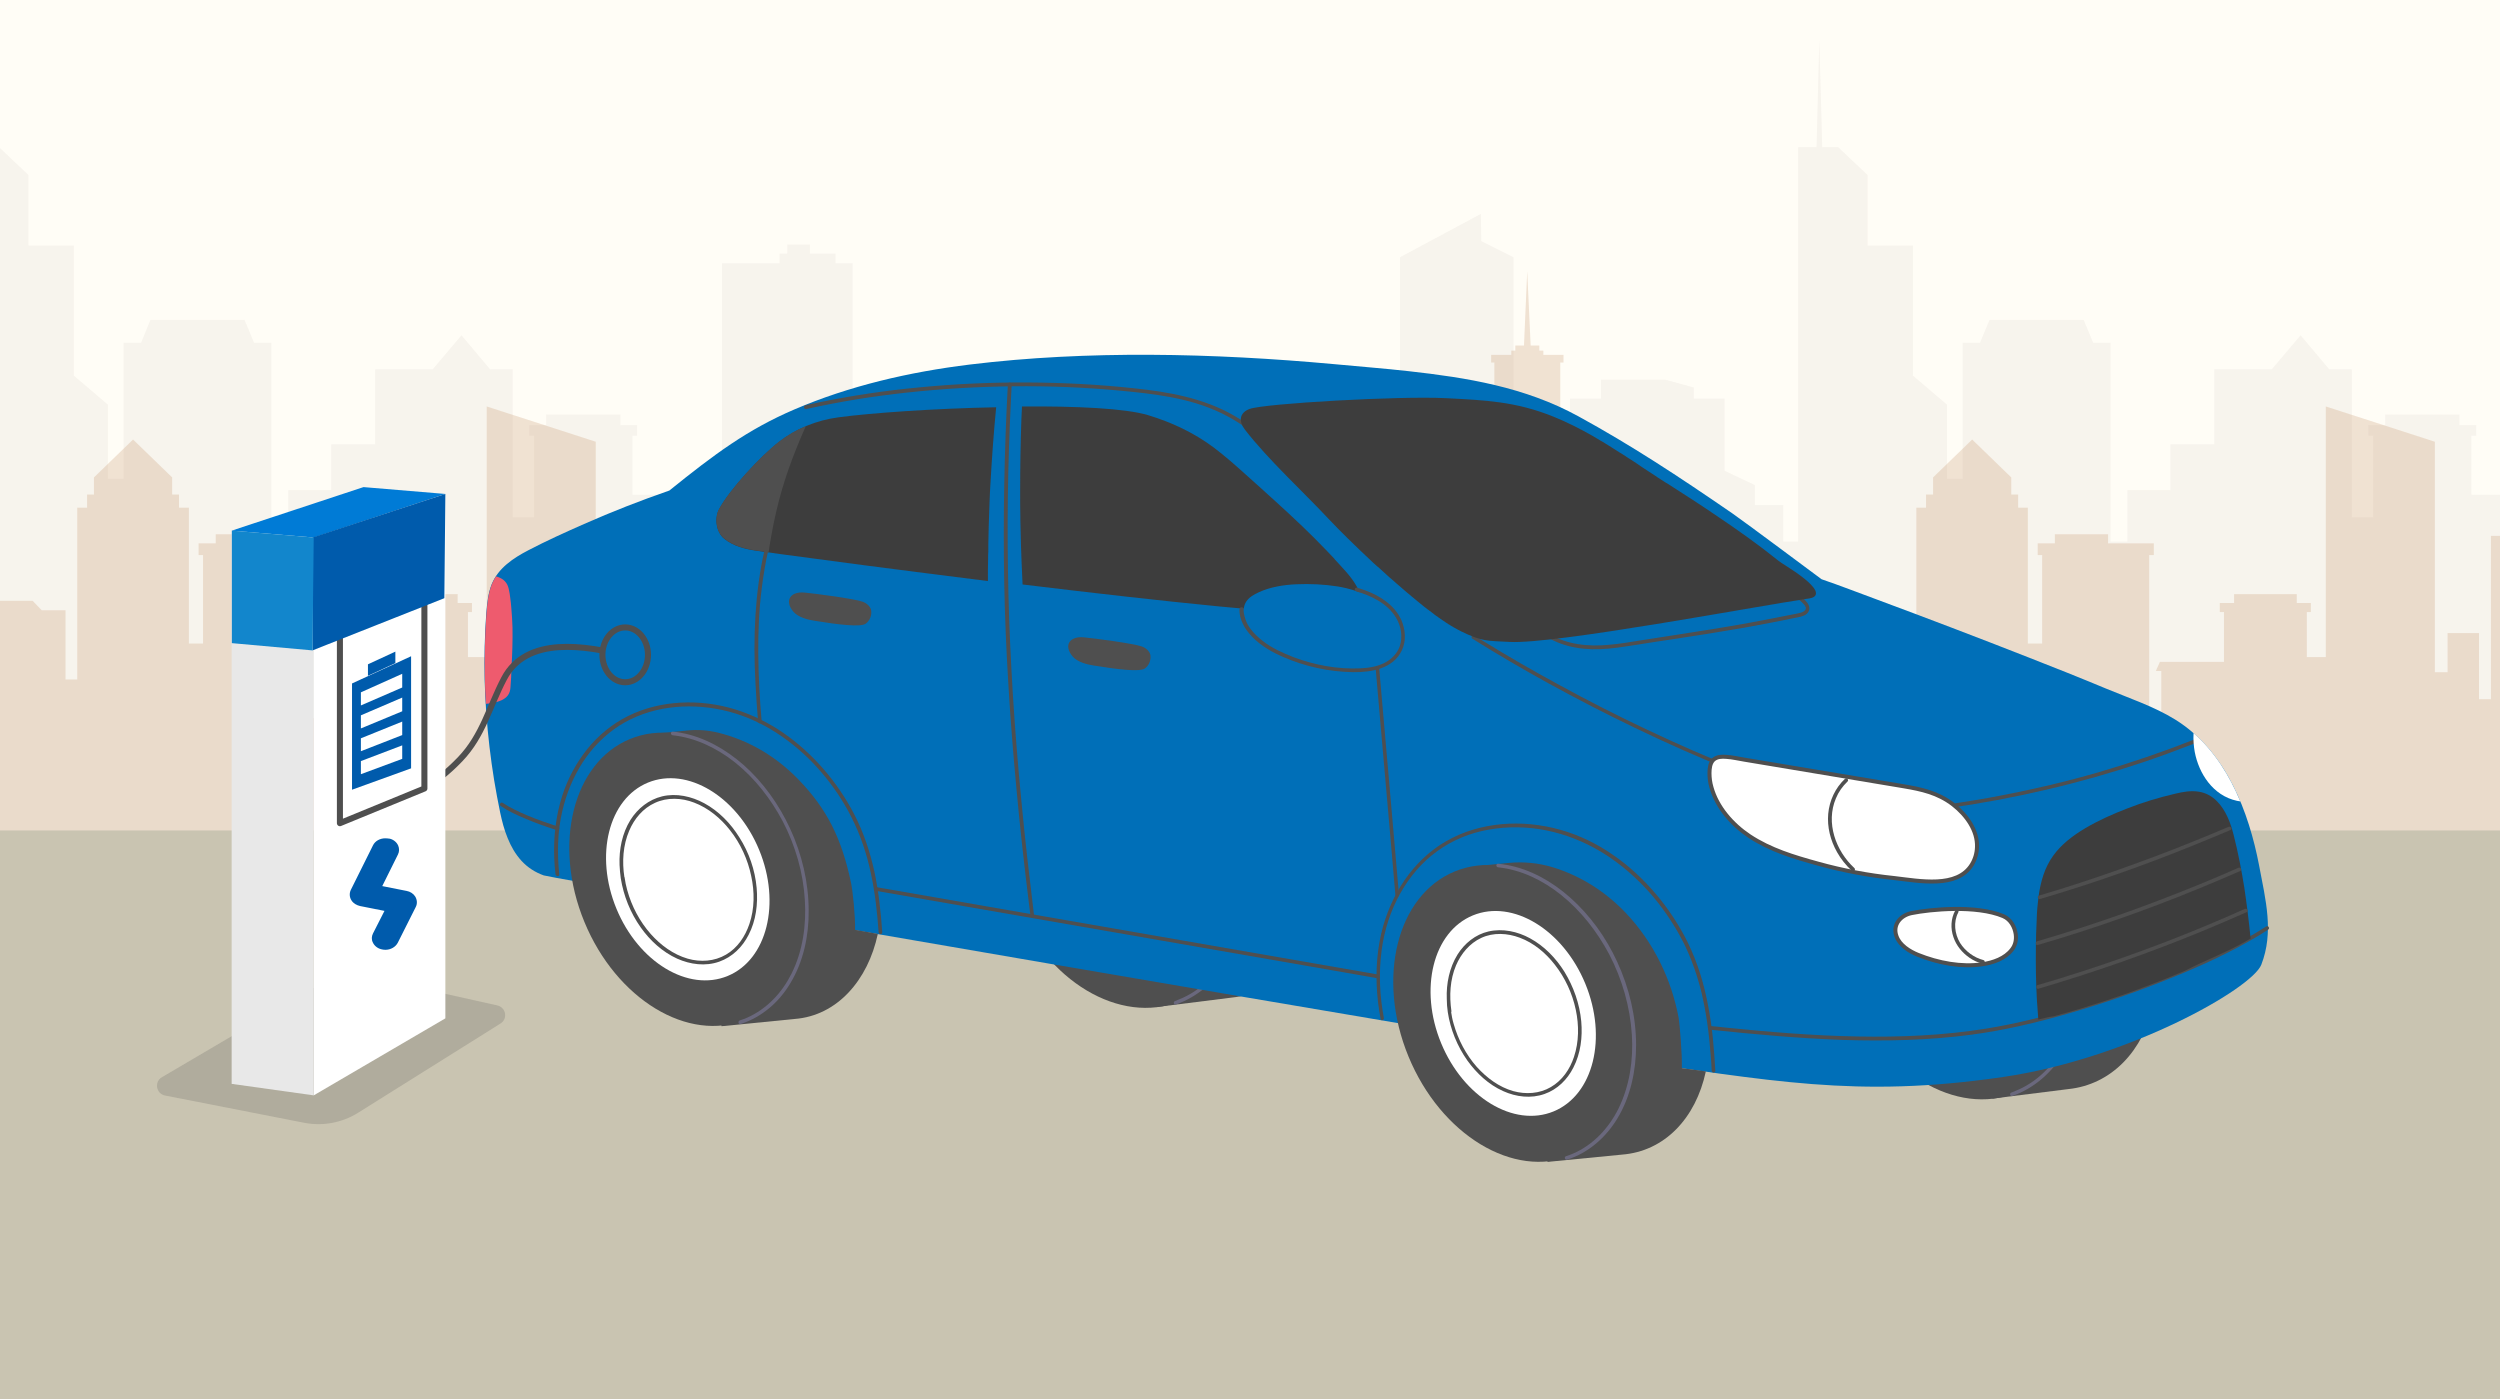 <?xml version="1.0" encoding="utf-8"?>
<!-- Generator: Adobe Illustrator 27.9.0, SVG Export Plug-In . SVG Version: 6.00 Build 0)  -->
<svg version="1.1" id="圖層_1" xmlns="http://www.w3.org/2000/svg" xmlns:xlink="http://www.w3.org/1999/xlink" x="0px" y="0px"
	 viewBox="0 0 1240 694" style="enable-background:new 0 0 1240 694;" xml:space="preserve">
<rect x="0" y="0" width="1240" height="694" fill="#333333" stroke="none"/>
<style type="text/css">
	.st0{clip-path:url(#SVGID_00000029016575252230794220000014880869071466433683_);fill:#FFFDF6;}
	.st1{clip-path:url(#SVGID_00000029016575252230794220000014880869071466433683_);}
	.st2{opacity:0.3;fill:#E2DCD6;}
	.st3{opacity:0.3;fill:#CDA27B;}
	.st4{clip-path:url(#SVGID_00000029016575252230794220000014880869071466433683_);fill:#C9C4B1;}
	.st5{fill:#4F4F4F;}
	.st6{fill:#6A687D;}
	.st7{fill:#FFFFFF;}
	.st8{fill:#006FB8;}
	.st9{fill:#EE5B6E;}
	.st10{fill:#3D3D3D;}
	.st11{fill:#FFFFFF;stroke:#4F4F4F;stroke-width:2;stroke-miterlimit:10;}
	.st12{fill:none;stroke:#4F4F4F;stroke-width:3;stroke-linecap:round;stroke-linejoin:round;stroke-miterlimit:10;}
	.st13{opacity:0.2;fill:#4F4F4F;}
	.st14{fill:#FFFFFF;stroke:#4F4F4F;stroke-width:3;stroke-linecap:round;stroke-linejoin:round;stroke-miterlimit:10;}
	.st15{fill:#E8E8E8;}
	.st16{fill:#007BD6;}
	.st17{fill:#005BAC;}
	.st18{fill:#1286CC;}
	.st19{fill:#006FB8;stroke:#4F4F4F;stroke-width:3;stroke-linecap:round;stroke-linejoin:round;stroke-miterlimit:10;}
	.st20{clip-path:url(#SVGID_00000023270962861769011270000002141884252157913783_);fill:#FFFDF6;}
	.st21{clip-path:url(#SVGID_00000023270962861769011270000002141884252157913783_);}
	.st22{clip-path:url(#SVGID_00000023270962861769011270000002141884252157913783_);fill:#C9C4B1;}
	.st23{fill:#FFFFFF;stroke:#4F4F4F;stroke-width:1.807;stroke-miterlimit:10;}
	.st24{fill:none;stroke:#4F4F4F;stroke-width:2.711;stroke-linecap:round;stroke-linejoin:round;stroke-miterlimit:10;}
	.st25{fill:#FFFFFF;stroke:#4F4F4F;stroke-width:2.711;stroke-linecap:round;stroke-linejoin:round;stroke-miterlimit:10;}
	.st26{fill:#006FB8;stroke:#4F4F4F;stroke-width:2.711;stroke-linecap:round;stroke-linejoin:round;stroke-miterlimit:10;}
</style>
<g>
	<defs>
		<rect id="SVGID_1_" y="-0.5" width="1240" height="695"/>
	</defs>
	<clipPath id="SVGID_00000021110684025726130520000002312396425289034645_">
		<use xlink:href="#SVGID_1_"  style="overflow:visible;"/>
	</clipPath>
	
		<rect x="0" y="-0.5" style="clip-path:url(#SVGID_00000021110684025726130520000002312396425289034645_);fill:#FFFDF6;" width="1240" height="695"/>
	<g style="clip-path:url(#SVGID_00000021110684025726130520000002312396425289034645_);">
		<polygon class="st2" points="570.6,423.2 570.6,256.6 553.6,256.6 553.6,235.8 547.2,235.8 547.2,216.7 508.8,216.7 508.8,235.8 
			502.4,235.8 502.4,194.5 478.4,194.5 478.4,187.7 454.3,187.7 447.9,194.5 431,194.5 431,237.5 422.9,237.5 422.9,130.6 
			414.4,130.6 414.4,125.8 401.7,125.8 401.7,121.3 390.5,121.3 390.5,125.8 386.7,125.8 386.7,130.6 358.1,130.6 358.1,276.8 
			350.4,276.8 350.4,250.7 353.6,250.7 351.2,245.4 313.7,245.4 313.7,216.1 316,216.1 316,210.9 307.7,210.9 307.7,205.6 
			270.9,205.6 270.9,210.9 262.5,210.9 262.5,216.1 264.9,216.1 264.9,256.6 254.3,256.6 254.3,183.2 243.1,183.2 228.9,166.3 
			214.6,183.2 186.1,183.2 186.1,220.4 164.3,220.4 164.3,243.1 143,243.1 143,268.6 134.6,268.6 134.6,170 126,170 121.3,158.7 
			74.6,158.7 70,170 61.3,170 61.3,237.5 53.5,237.5 53.5,200.7 36.6,186.3 36.6,121.8 14.1,121.8 14.1,86.8 -0.5,73 -8.4,73 
			-9.8,20 -11.2,73 -20.3,73 -20.3,268.6 -27.6,268.6 -27.6,250.5 -41.8,250.5 -41.8,240.6 -56.7,233.5 -56.7,197.7 -72.1,197.7 
			-72.1,192.2 -86.2,188.3 -118.1,188.3 -118.1,197.7 -133.5,197.7 -133.5,276.4 -139.7,276.4 -139.7,244.6 -154.3,244.6 
			-154.3,287.3 -161.5,287.3 -161.5,127.6 -177.5,119.6 -177.7,106.1 -217.7,127.6 -217.7,256.6 -224.2,256.6 -224.2,201.6 
			-240.5,201.6 -246.6,195.1 -269.8,195.1 -269.8,201.6 -292.9,201.6 -292.9,241.3 -299,241.3 -299,222.9 -335.9,222.9 
			-335.9,241.3 -342,241.3 -342,423.2 		"/>
		<polygon class="st3" points="567.4,339.4 567.4,274.8 545.1,274.8 545.1,271 542.1,271 542.1,267.5 533.4,267.5 533.4,271 
			523.5,271 523.5,274.8 516.9,274.8 516.9,353.4 509.5,353.4 509.5,234 503.5,234 503.5,222.9 480.4,222.9 480.4,234 439.2,234 
			439.2,337 432.3,337 432.3,320.1 417.7,320.1 417.7,310 402.3,302.6 402.3,265.8 386.5,265.8 386.5,260.1 371.9,256.1 
			339.1,256.1 339.1,265.8 323.3,265.8 323.3,346.8 317.4,346.8 317.4,314 301.8,314 301.8,333.4 295.5,333.4 295.5,219.1 
			241.4,201.6 241.4,325.9 232.1,325.9 232.1,303.6 234.1,303.6 234.1,299.1 227,299.1 227,294.7 195.9,294.7 195.9,299.1 
			188.9,299.1 188.9,303.6 190.9,303.6 190.9,328.3 159.1,328.3 157.1,332.8 159.8,332.8 159.8,356.2 153.9,356.2 153.9,275.3 
			156.1,275.3 156.1,269.5 133.4,269.5 133.4,265 107,265 107,269.5 98.5,269.5 98.5,275.3 100.7,275.3 100.7,319.2 93.7,319.2 
			93.7,251.8 88.8,251.8 88.8,245.3 85.4,245.3 85.4,236.8 66,218 46.6,236.8 46.6,245.3 43.2,245.3 43.2,251.8 38.3,251.8 
			38.3,337 32.5,337 32.5,302.7 20.7,302.7 16.2,298 -0.6,298 -0.6,302.7 -17.5,302.7 -17.5,331.7 -21.9,331.7 -21.9,318.2 
			-48.8,318.2 -48.8,331.7 -53.2,331.7 -53.2,356.2 -58.1,356.2 -58.1,271.4 -65.6,271.4 -69.7,262.4 -110.3,262.4 -114.3,271.4 
			-121.9,271.4 -121.9,342.8 -129.5,342.8 -129.5,231.1 -126.7,231.1 -126.7,226.3 -133.3,226.3 -133.3,224.1 -138.2,224.1 
			-138.2,179.8 -136.7,179.8 -136.7,176 -146.7,176 -146.7,173.9 -148.7,173.9 -148.7,171.4 -152.9,171.4 -154.6,134.5 
			-156.3,171.4 -160.6,171.4 -160.6,173.9 -162.6,173.9 -162.6,176 -172.6,176 -172.6,179.8 -171,179.8 -171,224.1 -175.9,224.1 
			-175.9,226.3 -182.6,226.3 -182.6,231.1 -179.8,231.1 -179.8,317.1 -189,317.1 -189,244 -197.4,244 -197.4,239.1 -210,239.1 
			-210,234.7 -221,234.7 -221,239.1 -224.8,239.1 -224.8,244 -244.1,244 -244.1,351.9 -250.8,351.9 -250.8,323.1 -247.6,323.1 
			-250,317.9 -287.4,317.9 -287.4,288.7 -285,288.7 -285,283.5 -293.3,283.5 -293.3,278.3 -329.9,278.3 -329.9,283.5 -338.2,283.5 
			-338.2,288.7 -335.8,288.7 -335.8,335.8 -342,335.8 -342,423.7 571.4,423.7 571.4,339.4 		"/>
	</g>
	<g style="clip-path:url(#SVGID_00000021110684025726130520000002312396425289034645_);">
		<polygon class="st2" points="1482.8,423.2 1482.8,256.6 1465.7,256.6 1465.7,235.8 1459.3,235.8 1459.3,216.7 1421,216.7 
			1421,235.8 1414.6,235.8 1414.6,194.5 1390.5,194.5 1390.5,187.7 1366.5,187.7 1360.1,194.5 1343.2,194.5 1343.2,237.5 
			1335.1,237.5 1335.1,130.6 1326.6,130.6 1326.6,125.8 1313.9,125.8 1313.9,121.3 1302.7,121.3 1302.7,125.8 1298.9,125.8 
			1298.9,130.6 1270.3,130.6 1270.3,276.8 1262.6,276.8 1262.6,250.7 1265.8,250.7 1263.4,245.4 1225.8,245.4 1225.8,216.1 
			1228.2,216.1 1228.2,210.9 1219.9,210.9 1219.9,205.6 1183.1,205.6 1183.1,210.9 1174.7,210.9 1174.7,216.1 1177.1,216.1 
			1177.1,256.6 1166.5,256.6 1166.5,183.2 1155.3,183.2 1141.1,166.3 1126.8,183.2 1098.3,183.2 1098.3,220.4 1076.5,220.4 
			1076.5,243.1 1055.2,243.1 1055.2,268.6 1046.8,268.6 1046.8,170 1038.2,170 1033.5,158.7 986.8,158.7 982.1,170 973.5,170 
			973.5,237.5 965.7,237.5 965.7,200.7 948.8,186.3 948.8,121.8 926.3,121.8 926.3,86.8 911.7,73 903.8,73 902.4,20 901,73 
			891.9,73 891.9,268.6 884.5,268.6 884.5,250.5 870.4,250.5 870.4,240.6 855.4,233.5 855.4,197.7 840.1,197.7 840.1,192.2 
			825.9,188.3 794.1,188.3 794.1,197.7 778.7,197.7 778.7,276.4 772.4,276.4 772.4,244.6 757.9,244.6 757.9,287.3 750.7,287.3 
			750.7,127.6 734.7,119.6 734.5,106.1 694.4,127.6 694.4,256.6 687.9,256.6 687.9,201.6 671.7,201.6 665.5,195.1 642.4,195.1 
			642.4,201.6 619.3,201.6 619.3,241.3 613.2,241.3 613.2,222.9 576.3,222.9 576.3,241.3 570.2,241.3 570.2,423.2 		"/>
		<polygon class="st3" points="1479.6,339.4 1479.6,274.8 1457.3,274.8 1457.3,271 1454.3,271 1454.3,267.5 1445.6,267.5 
			1445.6,271 1435.7,271 1435.7,274.8 1429,274.8 1429,353.4 1421.6,353.4 1421.6,234 1415.7,234 1415.7,222.9 1392.5,222.9 
			1392.5,234 1351.4,234 1351.4,337 1344.5,337 1344.5,320.1 1329.9,320.1 1329.9,310 1314.5,302.6 1314.5,265.8 1298.7,265.8 
			1298.7,260.1 1284.1,256.1 1251.3,256.1 1251.3,265.8 1235.5,265.8 1235.5,346.8 1229.6,346.8 1229.6,314 1214,314 1214,333.4 
			1207.7,333.4 1207.7,219.1 1153.6,201.6 1153.6,325.9 1144.2,325.9 1144.2,303.6 1146.2,303.6 1146.2,299.1 1139.2,299.1 
			1139.2,294.7 1108.1,294.7 1108.1,299.1 1101,299.1 1101,303.6 1103.1,303.6 1103.1,328.3 1071.3,328.3 1069.3,332.8 1072,332.8 
			1072,356.2 1066,356.2 1066,275.3 1068.3,275.3 1068.3,269.5 1045.6,269.5 1045.6,265 1019.2,265 1019.2,269.5 1010.7,269.5 
			1010.7,275.3 1012.9,275.3 1012.9,319.2 1005.8,319.2 1005.8,251.8 1001,251.8 1001,245.3 997.6,245.3 997.6,236.8 978.2,218 
			958.8,236.8 958.8,245.3 955.3,245.3 955.3,251.8 950.5,251.8 950.5,337 944.7,337 944.7,302.7 932.9,302.7 928.4,298 911.6,298 
			911.6,302.7 894.7,302.7 894.7,331.7 890.2,331.7 890.2,318.2 863.4,318.2 863.4,331.7 858.9,331.7 858.9,356.2 854,356.2 
			854,271.4 846.5,271.4 842.5,262.4 801.9,262.4 797.8,271.4 790.3,271.4 790.3,342.8 782.7,342.8 782.7,231.1 785.5,231.1 
			785.5,226.3 778.8,226.3 778.8,224.1 773.9,224.1 773.9,179.8 775.5,179.8 775.5,176 765.5,176 765.5,173.9 763.5,173.9 
			763.5,171.4 759.2,171.4 757.5,134.5 755.9,171.4 751.6,171.4 751.6,173.9 749.6,173.9 749.6,176 739.6,176 739.6,179.8 
			741.2,179.8 741.2,224.1 736.3,224.1 736.3,226.3 729.6,226.3 729.6,231.1 732.4,231.1 732.4,317.1 723.2,317.1 723.2,244 
			714.8,244 714.8,239.1 702.2,239.1 702.2,234.7 691.1,234.7 691.1,239.1 687.4,239.1 687.4,244 668.1,244 668.1,351.9 
			661.4,351.9 661.4,323.1 664.5,323.1 662.2,317.9 624.8,317.9 624.8,288.7 627.2,288.7 627.2,283.5 618.9,283.5 618.9,278.3 
			582.3,278.3 582.3,283.5 574,283.5 574,288.7 576.4,288.7 576.4,335.8 570.2,335.8 570.2,423.7 1483.5,423.7 1483.5,339.4 		"/>
	</g>
	
		<rect y="411.9" style="clip-path:url(#SVGID_00000021110684025726130520000002312396425289034645_);fill:#C9C4B1;" width="1240" height="282.1"/>
</g>
<g>
	<g>
		<g>
			<g>
				<path class="st5" d="M1068.3,497.6c-5.1,23.6-21,40.4-42.5,42.6l0,0l-37.5,4.7l-4-18.1c-17.2-13.4-30.5-35.3-34.3-60.1
					c-3.1-20.2,0.7-38.5,9.3-51.8l-3.7-16.7l22-2.7c18.8,2.1,36.1,9.9,50.2,24.1c14.4,14.4,23.4,32.9,26.8,51.7
					c0.5,2.8,1.8,17.8,1.5,25L1068.3,497.6z"/>
				
					<ellipse transform="matrix(0.928 -0.373 0.373 0.928 -105.777 396.336)" class="st5" cx="971.5" cy="471.6" rx="57.7" ry="75.9"/>
				<g>
					<path class="st6" d="M998.1,543.6c10.8-3.8,19.5-11.5,25.4-21.2c6.7-11,9.5-24.1,9.5-36.9c0-14.2-3.4-28.3-9.4-41.1
						c-5.6-11.9-13.6-22.8-23.6-31.3c-9.1-7.7-20.1-13.6-32-15.4c-1.4-0.2-2.8-0.4-4.2-0.5c-1.2-0.1-1.2,1.7,0,1.8
						c11.6,0.9,22.5,5.8,31.7,12.7c10.1,7.7,18.3,17.8,24.3,29c6.5,12.2,10.5,25.8,11.3,39.6c0.8,12.7-1.2,25.8-6.9,37.2
						c-4.9,9.9-12.7,18.3-22.9,22.9c-1.2,0.5-2.4,1-3.6,1.5C996.5,542.2,997,544,998.1,543.6L998.1,543.6z"/>
				</g>
				
					<ellipse transform="matrix(0.928 -0.373 0.373 0.928 -105.777 396.336)" class="st7" cx="971.5" cy="471.6" rx="39.8" ry="52.3"/>
			</g>
			<g>
				<path class="st5" d="M653.5,452.2c-5.1,23.6-21,40.4-42.5,42.6l0,0l-37.5,4.7l-4-18.1c-17.2-13.4-30.5-35.3-34.3-60.1
					c-3.1-20.2,0.7-38.5,9.3-51.8l-3.7-16.7l22-2.7c18.8,2.1,36.1,9.9,50.2,24.1c14.4,14.4,23.4,32.9,26.8,51.7
					c0.5,2.8,1.8,17.8,1.5,25L653.5,452.2z"/>
				
					<ellipse transform="matrix(0.928 -0.373 0.373 0.928 -118.766 238.367)" class="st5" cx="556.7" cy="426.2" rx="57.7" ry="75.9"/>
				<g>
					<path class="st6" d="M583.3,498.2c10.8-3.8,19.5-11.5,25.4-21.2c6.7-11,9.5-24.1,9.5-36.9c0-14.2-3.4-28.3-9.4-41.1
						c-5.6-11.9-13.6-22.8-23.6-31.3c-9.1-7.7-20.1-13.6-32-15.4c-1.4-0.2-2.8-0.4-4.2-0.5c-1.2-0.1-1.2,1.7,0,1.8
						c11.6,0.9,22.5,5.8,31.7,12.7c10.1,7.7,18.3,17.8,24.3,29c6.5,12.2,10.5,25.8,11.3,39.6c0.8,12.7-1.2,25.8-6.9,37.2
						c-4.9,9.9-12.7,18.3-22.9,22.9c-1.2,0.5-2.4,1-3.6,1.5C581.7,496.8,582.2,498.6,583.3,498.2L583.3,498.2z"/>
				</g>
				
					<ellipse transform="matrix(0.928 -0.373 0.373 0.928 -118.766 238.364)" class="st7" cx="556.7" cy="426.2" rx="39.8" ry="52.3"/>
			</g>
			<g>
				<g>
					<path class="st8" d="M1120.5,429.2c-5-26-16.1-56.5-41.6-72.3c-10.5-6.5-23.1-10.7-34.4-15.4c-12.7-5.3-25.5-10.4-38.3-15.4
						c-25.2-9.9-50.4-19.5-75.7-28.9c-9-3.3-17.9-6.8-27-9.9c0,0-38.5-28.7-44.3-32.7c-26.9-18.5-50-33.7-76.3-48.1
						c-26.6-14.6-55.5-19.2-84.2-22.4c-12.4-1.4-24.7-2.3-37.1-3.5c-60.1-5.5-122.3-6.9-180.5,0.2c-30.2,3.7-59.8,10.6-86.9,22.2
						c-23.4,10-40,22.4-62.2,40.3c-14.4,5-28.5,10.5-42.3,16.6c-9.3,4.1-18.6,8.3-27.6,13c-7.5,3.9-14.9,8.8-18.2,16.8
						c-1.8,4.5-2.3,9.5-2.7,14.4c-0.4,5.5-0.7,11-0.8,16.6c-0.3,10.9,0,21.9,0.8,33c0.8,11.1,2.1,22.2,3.9,33.3
						c0.9,5.4,1.9,10.8,3,16.1c0.9,4.2,2,8.5,3.7,12.6c1.6,4,3.8,7.9,6.8,11.2c3.1,3.4,6.9,5.8,11.1,7.3
						c4.6,1.6,487.4,84.9,532.3,91.1c76.1,10.5,118.2,19.6,191.4,8.9c62.4-9.1,123.5-43.8,128.2-55.7
						C1127.9,462.3,1123.8,446.6,1120.5,429.2z"/>
				</g>
			</g>
			<path class="st9" d="M254.2,311.3c-0.1-3.3-0.3-6.6-0.6-9.9c-0.1-1.6-0.3-3.2-0.5-4.7c-0.2-1.6-0.4-3.2-0.8-4.7
				c-0.3-1.3-0.8-2.6-1.9-3.7c-0.8-0.9-1.9-1.5-3.1-2c-0.4-0.2-0.9-0.3-1.3-0.4c-0.8,1.2-1.4,2.4-2,3.8c-1.8,4.5-2.3,9.5-2.7,14.4
				c-0.4,5.5-0.7,11-0.8,16.6c-0.2,9.4-0.1,18.9,0.5,28.4c2.6-0.2,5.3-0.7,7.6-1.7c1.3-0.6,2.5-1.4,3.3-2.5c0.9-1.2,1.2-2.6,1.3-4
				c0.3-3.2,0.4-6.5,0.5-9.8C254.1,324.5,254.3,317.9,254.2,311.3z"/>
			<g>
				<path class="st5" d="M763.8,313.5c8.4,6.7,19.3,8.9,29.8,8.5c5.9-0.2,11.8-1.2,17.7-2.1c6-1,12.1-1.9,18.1-2.8
					c12-1.8,24-3.7,36-5.8c8.8-1.6,17.6-3.3,26.3-5.1c2-0.4,4.5-1,5.4-3c1.4-2.9-1.7-5.6-3.7-7.1c-1.1-0.8-2.2-1.5-3.3-2.2
					c-1-0.6-1.9,1-0.9,1.6c1.9,1.1,3.9,2.4,5.3,4c0.4,0.4,0.8,0.9,1,1.4c0.1,0.1,0.2,0.6,0.2,0.5c0,0.2,0,0.5,0,0.5
					c-0.1,0.4-0.2,0.6-0.4,0.8c-0.3,0.4-0.6,0.5-1.1,0.8c-0.8,0.4-1.8,0.6-2.7,0.8c-8.1,1.6-16.2,3.2-24.3,4.7
					c-11.5,2.1-23,3.9-34.6,5.7c-5.8,0.9-11.6,1.8-17.4,2.7c-5.6,0.9-11.3,1.9-17,2.4c-10.3,1-21,0-30-5.5c-1.1-0.7-2.1-1.4-3.1-2.1
					C764.2,311.5,762.9,312.8,763.8,313.5L763.8,313.5z"/>
			</g>
			<g>
				<path class="st5" d="M965.7,400.9c16.5-2.3,33-5.4,49.2-9.2c16-3.7,31.8-8.2,47.4-13.4c8.7-2.9,17.3-6.1,25.8-9.4
					c1.1-0.4,0.6-2.2-0.5-1.8c-15.3,6-30.8,11.3-46.6,15.9c-15.8,4.6-31.9,8.4-48.1,11.5c-9.2,1.8-18.5,3.3-27.8,4.6
					C964.1,399.3,964.6,401,965.7,400.9L965.7,400.9z"/>
			</g>
			<g>
				<path class="st5" d="M730.3,316.8c12.3,7.7,24.8,15,37.5,22c14.2,7.8,28.5,15.2,43.1,22.2c15.1,7.3,30.4,14.1,45.9,20.4
					c14.8,6,29.9,11.4,45.2,16c13.5,4,27.3,7.4,41.3,9.2c1.6,0.2,3.1,0.4,4.7,0.6c1.2,0.1,1.2-1.7,0-1.8
					c-13.7-1.5-27.3-4.6-40.6-8.3c-15.2-4.3-30.1-9.5-44.8-15.3c-15.5-6.1-30.7-12.8-45.7-19.9c-14.7-6.9-29.1-14.3-43.4-22.1
					c-12.9-7-25.6-14.3-38.1-22c-1.4-0.9-2.8-1.7-4.2-2.6C730.2,314.6,729.3,316.2,730.3,316.8L730.3,316.8z"/>
			</g>
			<g>
				<path class="st5" d="M399.9,202.9c16.5-3.7,33.3-6.4,50.1-8.2c17.5-1.9,35-2.9,52.6-3.1c17.4-0.2,34.9,0.5,52.3,2.1
					c17.1,1.6,34.7,3.5,50.4,11c15,7.1,27.1,18.7,38.6,30.4c1.4,1.4,2.8,2.9,4.2,4.3c0.8,0.8,2.1-0.4,1.3-1.3
					c-11.5-11.8-23.2-23.9-37.6-32.1c-15-8.6-32.2-11.6-49.2-13.4c-17.5-1.9-35.1-2.8-52.8-2.9c-17.8-0.1-35.7,0.7-53.4,2.4
					c-17.1,1.6-34,4.1-50.8,7.6c-2,0.4-4.1,0.9-6.1,1.3C398.3,201.4,398.7,203.1,399.9,202.9L399.9,202.9z"/>
			</g>
			<g>
				<path class="st5" d="M848,510.7c21.9,2.3,43.8,4.3,65.8,5.1c21.4,0.7,42.9,0.2,64.1-2.6c16.4-2.2,32.4-6,48.3-10.6
					c16.6-4.8,33-10.4,49.1-16.9c15.5-6.2,30.8-13.1,45.1-21.7c1.5-0.9,3.1-1.9,4.6-2.9c1-0.6,0.1-2.2-0.9-1.6
					c-13.7,8.8-28.6,15.8-43.7,22.1c-16.1,6.7-32.5,12.5-49.1,17.5c-15.2,4.6-30.6,8.6-46.2,11.1c-21.1,3.4-42.5,4.3-63.8,3.9
					c-21.8-0.4-43.5-2.2-65.2-4.4c-2.7-0.3-5.3-0.6-8-0.8C846.8,508.7,846.8,510.6,848,510.7L848,510.7z"/>
			</g>
			<g>
				<path class="st5" d="M434.1,441.8c32.5,5.7,65.1,11.3,97.6,17c32.4,5.6,64.7,11.3,97.1,16.9c18.1,3.2,36.3,6.3,54.4,9.5
					c1.1,0.2,1.6-1.6,0.5-1.8c-32.5-5.7-65.1-11.3-97.6-17c-32.4-5.6-64.7-11.3-97.1-16.9c-18.1-3.2-36.3-6.3-54.4-9.5
					C433.4,439.8,433,441.6,434.1,441.8L434.1,441.8z"/>
			</g>
			<g>
				<path class="st5" d="M248.4,399.8c3.8,2.6,8,4.5,12.3,6.3c5.1,2.2,10.3,4,15.6,5.7c1.1,0.4,1.6-1.4,0.5-1.8
					c-5.2-1.7-10.4-3.5-15.4-5.6c-4.2-1.8-8.3-3.7-12.1-6.2C248.3,397.6,247.4,399.2,248.4,399.8L248.4,399.8z"/>
			</g>
			<path class="st10" d="M490.3,265.8c0-1.5,0.1-3.1,0.1-4.6c0.1-2,0.1-3.9,0.2-5.9c0.1-1.9,0.1-3.9,0.2-5.8
				c0.1-3.5,0.3-6.9,0.5-10.3c0.7-12.4,1.6-24.8,2.8-37.2c-30.6,0.6-61.9,2.8-78.3,5c-11,1.5-20.9,5.6-29.3,12.1
				c-9.2,7.1-24.6,23.7-29.9,33.6c-2.2,4.1-1.6,11.2,2.7,14.6c4.5,3.6,10.2,5,15.4,5.8c1.2,0.2,5.8,0.8,12.9,1.8
				c19.7,2.7,59.1,7.9,102.4,13.3c0,0,0,0,0,0c0,0,0,0,0,0c0-3.7,0-7.5,0.1-11.2c0-1.2,0-2.3,0.1-3.5
				C490.2,270.8,490.2,268.3,490.3,265.8z"/>
			<path class="st10" d="M673,291c-2.7-5-7.1-9.3-11-13.6c0,0-0.1-0.1-0.1-0.2c-1.2-1.3-2.4-2.6-3.6-3.8c0,0,0,0,0,0c0,0,0,0,0,0
				c-8.1-8.5-16.7-16.6-25.4-24.5c-5-4.6-10.1-9.1-15.2-13.7c-5-4.5-10.1-9-15.5-13.1c-10-7.5-21.2-12.7-32.8-16.2
				c-11.3-3.4-35.8-4.5-62.5-4.3c-0.1,2.2-0.2,4.3-0.3,6.5c-0.4,11.7-0.6,23.5-0.6,35.3c0,0,0,0,0,0c0,0.3,0,0.6,0,0.8
				c0,4.1,0,8.1,0.1,12.2c0,0.5,0,1,0,1.5c0.1,4.1,0.2,8.3,0.3,12.4c0,0,0,0.1,0,0.1c0.2,5.8,0.4,11.5,0.7,17.3
				c0,0.7,0.1,1.5,0.1,2.2c67.7,8.2,139.6,16,158.7,14.6c5.5-0.4,8.9-2.9,9.1-7C675,295.8,674.4,293.5,673,291z"/>
			<path class="st10" d="M900.4,292.9c-1.7-3.7-9.1-8.8-14-11.9c-2.1-1.4-3.8-2.4-4.2-2.8c-9.8-7.9-20.1-15.2-30.5-22.2
				c-8.2-5.6-16.6-11-24.9-16.3c-0.1-0.1-0.3-0.2-0.4-0.2c-1.4-0.9-2.8-1.8-4.2-2.7c-0.3-0.2-0.7-0.5-1-0.7
				c-1.2-0.8-2.4-1.6-3.7-2.4c-0.1-0.1-0.2-0.1-0.3-0.2c-1.8-1.2-3.7-2.4-5.5-3.7c-0.9-0.6-1.7-1.1-2.6-1.7c-0.5-0.3-1-0.7-1.6-1
				c-0.9-0.6-1.8-1.2-2.7-1.8c-0.5-0.3-1-0.6-1.5-0.9c-1.3-0.8-2.5-1.6-3.8-2.4c-0.1-0.1-0.2-0.1-0.3-0.2c-1.4-0.9-2.8-1.7-4.2-2.6
				c-0.3-0.2-0.6-0.4-0.9-0.5c-1.2-0.7-2.4-1.4-3.5-2.1c-0.2-0.1-0.4-0.2-0.5-0.3c0,0,0,0,0,0c-6.3-3.6-12.8-6.9-19.5-9.6
				c-18.7-7.6-34-8.2-53.3-9.2c-23.1-1.2-89.6,2.6-97.4,5.3c-5.3,1.9-5.5,6.3-2.5,10.2c11.5,14.9,29,30.9,41.9,44.7
				c4.9,5.2,13,13.2,22.1,21.7c0,0,0,0,0,0c0.6,0.6,1.3,1.2,1.9,1.7c0.1,0,0.1,0.1,0.2,0.1c1.5,1.4,3,2.7,4.5,4.1
				c0,0,0.1,0.1,0.1,0.1c0.8,0.7,1.5,1.4,2.3,2c0,0,0,0,0,0c1.5,1.4,3.1,2.7,4.6,4c0.1,0.1,0.1,0.1,0.2,0.2c1.5,1.3,3,2.6,4.5,3.8
				c0.1,0.1,0.1,0.1,0.2,0.2c0.7,0.6,1.5,1.2,2.2,1.8c0.1,0.1,0.1,0.1,0.2,0.2c1.5,1.2,2.9,2.4,4.3,3.5c0.1,0.1,0.2,0.2,0.3,0.2
				c0.7,0.6,1.4,1.1,2.1,1.6c0,0,0,0,0,0c0.7,0.5,1.4,1,2,1.5c0.1,0.1,0.1,0.1,0.2,0.2c0.7,0.5,1.3,1,2,1.4c0.1,0.1,0.2,0.1,0.2,0.2
				c1.3,0.9,2.6,1.8,3.8,2.6c0.1,0.1,0.2,0.1,0.3,0.2c0.6,0.4,1.2,0.8,1.8,1.1c0,0,0.1,0,0.1,0.1c0.6,0.4,1.1,0.7,1.7,1
				c0.1,0,0.1,0.1,0.2,0.1c0.5,0.3,1.1,0.6,1.6,0.9c0.1,0,0.2,0.1,0.2,0.1c0.5,0.3,1,0.5,1.5,0.8c10.7,5.2,12.9,4.7,24.3,5.3
				c22.1,1.2,121.8-17.6,147.3-21.4C900.5,296.6,901.3,295,900.4,292.9z"/>
			<g>
				<path class="st5" d="M846.1,531.4c-5,23.3-20.5,39.7-41.7,41.3l0,0l-36.8,3.6l-4-18.1c-17-13.8-30.1-36.1-33.8-60.9
					c-3.1-20.2,0.6-38.4,9.1-51.3l-3.7-16.7l13.2-1.3c7.2-0.7,14.7,0,21.9,2.2c13.2,4.1,25.4,11.5,35.8,22.3
					c14.1,14.7,23,33.5,26.5,52.3c0.5,2.8,1.8,17.8,1.6,25L846.1,531.4z"/>
				
					<ellipse transform="matrix(0.924 -0.381 0.381 0.924 -134.936 324.196)" class="st5" cx="751" cy="502.8" rx="56.2" ry="76.2"/>
				<g>
					<path class="st6" d="M777.3,575.2c10.6-3.4,19.2-11,24.9-20.4c6.6-10.9,9.3-23.8,9.3-36.4c0-14.2-3.4-28.4-9.4-41.4
						c-5.5-12-13.4-23-23.3-31.8c-8.9-7.9-19.7-14.1-31.5-16.2c-1.4-0.3-2.8-0.4-4.2-0.6c-1.2-0.1-1.2,1.7,0,1.8
						c11.5,1.2,22.2,6.5,31.1,13.6c10,8,18,18.3,24,29.6c6.4,12.3,10.3,25.9,11.2,39.8c0.8,12.5-1.1,25.5-6.7,36.8
						c-4.8,9.6-12.5,17.9-22.5,22.2c-1.1,0.5-2.3,0.9-3.5,1.3C775.7,573.8,776.2,575.6,777.3,575.2L777.3,575.2z"/>
				</g>
				
					<ellipse transform="matrix(0.924 -0.381 0.381 0.924 -134.936 324.196)" class="st7" cx="751" cy="502.8" rx="38.7" ry="52.6"/>
				<g>
					<path class="st5" d="M718.1,502c1.3,8.6,4.7,16.9,9.7,24c4.6,6.4,10.6,12,17.8,15.2c6.4,2.9,13.8,3.8,20.5,1.4
						c6.3-2.2,11.3-7.1,14.3-13.1c3.6-7,4.6-15.1,3.9-22.9c-0.8-8.7-3.8-17.2-8.4-24.7c-4.2-6.7-10-12.7-17-16.5
						c-6.2-3.4-13.6-5-20.6-3.4c-6.5,1.5-11.9,5.9-15.4,11.5c-4,6.5-5.6,14.4-5.3,21.9C717.6,497.7,717.8,499.9,718.1,502
						c0.2,1.2,1.9,0.7,1.8-0.5c-1.1-7.6-0.7-15.6,2.3-22.7c2.5-5.8,6.7-10.9,12.5-13.6c6-2.8,13-2.4,19.1-0.1
						c7,2.6,12.9,7.6,17.4,13.4c5.1,6.5,8.7,14.3,10.4,22.4c1.6,7.6,1.6,15.8-0.9,23.3c-2,6.1-5.8,11.7-11.5,15
						c-5.6,3.3-12.4,3.7-18.6,2c-7.1-2-13.2-6.6-18.1-12c-5.4-6.1-9.3-13.6-11.5-21.4c-0.6-2-1-4.1-1.3-6.2
						C719.7,500.4,717.9,500.8,718.1,502z"/>
				</g>
			</g>
			<path class="st11" d="M978,428.9c1.6-2.6,2.5-5.6,2.6-8.8c0.3-8.1-5.1-15.8-11.9-21.1c-7.6-5.8-15.6-7.5-24.4-9
				c-26.3-4.4-52.7-8.8-79-13.2c-3-0.5-6-1.2-9-1.4c-2.3-0.2-4.7-0.1-6.4,1.4c-1.7,1.6-2,4.3-2,6.7c0,2.4,0.3,4.7,1,7.1
				c2.7,9.7,10.1,18.3,18.8,24.1c10.4,6.9,22.2,10.4,33.8,13.6c12.5,3.5,25.3,5.9,37.9,7.2C952.3,437,970.7,440.7,978,428.9z"/>
			<g>
				<path class="st5" d="M915.1,386.3c-4.8,4.5-7.7,10.8-8.3,17.3c-0.6,6.6,1.1,13.3,4.4,19.1c1.9,3.4,4.4,6.5,7.3,9.2
					c0.9,0.8,2.1-0.5,1.3-1.3c-9.3-8.6-14.3-22.5-9.2-34.6c1.3-3.2,3.3-6,5.8-8.4C917.2,386.8,915.9,385.5,915.1,386.3L915.1,386.3z
					"/>
			</g>
			<g>
				<path class="st5" d="M435.4,463.2c-4.9,23.1-20.3,40.6-41.2,42.2l0,0l-36.3,3.6l-3.9-17.9c-16.7-13.6-29.7-35.6-33.4-60.1
					c-3.1-20,0.6-37.9,8.9-50.7l-3.6-16.5l15.3-1.5c4.9-0.5,10-0.1,15,1.1c14.8,3.7,28.4,11.4,39.9,23.3c14,14.5,21.4,29,26.1,51.6
					c0.6,2.7,2.1,15.8,1.9,22.9L435.4,463.2z"/>
				
					<ellipse transform="matrix(0.924 -0.381 0.381 0.924 -140.54 163.063)" class="st5" cx="341.4" cy="436.3" rx="55.5" ry="75.3"/>
				<g>
					<path class="st6" d="M367.4,507.9c10.5-3.4,19-10.8,24.6-20.2c6.5-10.7,9.2-23.5,9.1-35.9c0-14-3.3-28-9.2-40.8
						c-5.5-11.9-13.3-22.9-23.1-31.6c-8.8-7.7-19.4-13.8-30.9-15.9c-1.4-0.3-2.8-0.5-4.2-0.6c-1.2-0.1-1.2,1.7,0,1.8
						c11.3,1.2,21.9,6.4,30.8,13.4c9.9,7.9,17.8,18.1,23.7,29.2c6.3,12.1,10.2,25.5,11,39.1c0.8,12.4-1,25.3-6.6,36.5
						c-4.7,9.5-12.3,17.6-22.1,21.9c-1.1,0.5-2.3,0.9-3.5,1.3C365.8,506.5,366.2,508.3,367.4,507.9L367.4,507.9z"/>
				</g>
				
					<ellipse transform="matrix(0.924 -0.381 0.381 0.924 -140.54 163.063)" class="st7" cx="341.4" cy="436.3" rx="38.3" ry="51.9"/>
				<g>
					<path class="st5" d="M307.9,435.6c1.4,8.8,4.8,17.2,9.9,24.4c4.6,6.5,10.8,12.2,18.1,15.5c6.5,2.9,14,3.9,20.8,1.5
						c6.5-2.3,11.5-7.2,14.6-13.3c3.7-7.1,4.7-15.4,4-23.3c-0.8-8.9-3.8-17.6-8.6-25.1c-4.3-6.9-10.2-13-17.4-16.9
						c-6.3-3.4-13.8-5.1-20.9-3.4c-6.6,1.6-12.1,6-15.7,11.7c-4.1,6.6-5.7,14.6-5.4,22.3C307.4,431.2,307.6,433.4,307.9,435.6
						c0.2,1.2,1.9,0.7,1.8-0.5c-1.2-7.7-0.7-15.9,2.4-23.1c2.5-5.9,6.8-11.1,12.8-13.8c6.1-2.8,13.2-2.5,19.4-0.1
						c7.1,2.7,13.2,7.8,17.8,13.7c5.2,6.6,8.8,14.5,10.5,22.7c1.7,7.8,1.7,16.2-0.9,23.8c-2.1,6.2-5.9,11.9-11.6,15.2
						c-5.8,3.4-12.7,3.8-19,2c-7.2-2.1-13.4-6.7-18.3-12.2c-5.5-6.2-9.5-13.8-11.7-21.8c-0.6-2.1-1-4.2-1.3-6.3
						C309.5,433.9,307.7,434.4,307.9,435.6z"/>
				</g>
			</g>
			<path class="st5" d="M566.2,320.6c-3.9-1.4-23.2-4-28.8-4.5c-6.8-0.6-10.1,4-5.3,9.6c2.4,2.7,7,3.9,10.4,4.4
				c12.1,2,22.8,3.2,25.3,1.5c2-1.3,3.2-4.2,2.8-6.6C570.4,323.2,568.4,321.3,566.2,320.6z"/>
			<path class="st5" d="M427.7,298.4c-3.9-1.4-23.2-4-28.8-4.5c-6.8-0.6-10.1,4-5.3,9.6c2.4,2.7,7,3.9,10.4,4.4
				c12.1,2,22.8,3.2,25.3,1.5c2-1.3,3.2-4.2,2.8-6.6C431.9,301,429.9,299.1,427.7,298.4z"/>
			<path class="st5" d="M386.5,219c-9.2,7.1-24.6,23.7-29.9,33.6c-2.2,4.1-1.6,11.2,2.7,14.6c4.5,3.6,10.2,5,15.4,5.8
				c0.8,0.1,3,0.4,6.5,0.9c1.1-6.9,2.3-13.8,3.9-20.5c3.3-14.4,8.4-28.1,14.3-41.4c0.1-0.2,0.2-0.4,0.3-0.6
				C394.9,213.3,390.5,215.9,386.5,219z"/>
			<g>
				<path class="st5" d="M499.9,190.6c-0.9,16.6-1.5,33.3-1.8,49.9c-0.3,16.3-0.3,32.5,0,48.8c0.3,16.4,1,32.9,2,49.3
					c1,17.4,2.4,34.7,4,52c1.7,18.8,3.8,37.6,6.1,56.3c0.3,2.4,0.6,4.8,0.9,7.3c0.1,1.1,2,1.2,1.8,0c-2.3-19-4.5-37.9-6.3-57
					c-1.7-17.4-3.1-34.9-4.2-52.4c-1-16.5-1.8-33-2.2-49.5c-0.4-16.3-0.5-32.5-0.3-48.8c0.2-16.6,0.8-33.1,1.6-49.7
					c0.1-2.1,0.2-4.1,0.3-6.2C501.7,189.5,499.9,189.5,499.9,190.6L499.9,190.6z"/>
			</g>
			<g>
				<path class="st5" d="M379.3,272.4c-2.5,10.8-3.9,21.8-4.6,32.8c-0.7,11.2-0.6,22.4,0,33.5c0.3,6.4,0.8,12.8,1.3,19.2
					c0.1,1.2,1.9,1.2,1.8,0c-1-11.2-1.6-22.4-1.7-33.7c-0.1-11,0.4-22.1,1.8-33c0.8-6.2,1.8-12.3,3.2-18.4
					C381.3,271.7,379.6,271.3,379.3,272.4L379.3,272.4z"/>
			</g>
			<g>
				<path class="st5" d="M686.4,504.9c-2.1-11-2.6-22.4-1.1-33.6c1.3-9.9,4.4-19.6,9.3-28.3c4.5-8,10.6-15.3,18.1-20.7
					c7.6-5.6,16.5-9.2,25.7-10.8c9.5-1.7,19.3-1.5,28.7,0.4c9.4,1.9,18.4,5.5,26.7,10.4c8,4.8,15.3,10.8,21.7,17.5
					c6.5,6.8,12,14.4,16.7,22.5c5.3,9.2,9,19.1,11.6,29.4c2.5,10.4,3.9,21,4.7,31.6c0.2,2.6,0.4,5.2,0.5,7.8c0.1,1.2,1.9,1.2,1.8,0
					c-0.6-10.9-1.5-21.7-3.6-32.4c-2-10.7-5.2-21.2-10-31.1c-4.3-8.7-9.7-16.9-16-24.3c-6.2-7.3-13.3-13.9-21.2-19.3
					c-7.9-5.5-16.7-9.8-26-12.4c-9.5-2.7-19.5-3.7-29.3-2.8c-9.6,0.9-19.1,3.6-27.5,8.5c-8.2,4.7-15.1,11.4-20.5,19.2
					c-5.5,8-9.4,17.1-11.6,26.5c-2.6,11.2-2.9,22.8-1.6,34.1c0.3,2.8,0.8,5.5,1.3,8.3C684.9,506.5,686.6,506,686.4,504.9
					L686.4,504.9z"/>
			</g>
			<g>
				<path class="st5" d="M277.4,433.7c-1.1-10.5-0.9-21.1,1.5-31.4c2-8.6,5.4-16.9,10.2-24.3c4.7-7.2,10.8-13.4,18.1-18.1
					c7.4-4.7,15.8-7.6,24.4-8.8c8.9-1.3,18-0.8,26.8,1.1c8.6,1.9,16.9,5.3,24.5,9.9c7.4,4.5,14.2,10,20.3,16.3
					c6,6.3,11.3,13.2,15.7,20.7c5,8.4,8.7,17.4,11.3,26.8c2.6,9.6,4.1,19.4,5,29.2c0.2,2.4,0.4,4.9,0.6,7.3c0.1,1.2,1.9,1.2,1.8,0
					c-0.7-10.1-1.8-20.2-3.9-30.1c-2.2-9.9-5.4-19.6-10.1-28.6c-4.1-7.9-9.2-15.4-15.1-22.2c-5.8-6.7-12.4-12.7-19.7-17.8
					c-7.3-5.1-15.4-9.1-24-11.8c-8.8-2.7-18-3.9-27.2-3.4c-9,0.5-17.9,2.6-26,6.6c-7.9,3.9-14.8,9.6-20.3,16.4
					c-5.5,6.9-9.7,14.7-12.4,23.1c-3.2,9.9-4.4,20.5-4,30.9c0.1,2.7,0.3,5.3,0.6,8C275.7,434.9,277.6,434.9,277.4,433.7L277.4,433.7
					z"/>
			</g>
			<g>
				<path class="st5" d="M680.1,306c1.6,18,3.1,36,4.7,54c1.6,17.9,3.1,35.8,4.7,53.7c0.9,10.1,1.7,20.1,2.6,30.2
					c0.1,1.2,1.9,1.2,1.8,0c-1.6-18-3.1-36-4.7-54c-1.6-17.9-3.1-35.8-4.7-53.7c-0.9-10.1-1.7-20.1-2.6-30.2
					C681.8,304.8,680,304.8,680.1,306L680.1,306z"/>
			</g>
			<path class="st8" d="M693.8,308.6c-2.5-9.3-19.2-15.9-30.2-17.7c-6.9-1.1-13.9-1.4-20.7-1.1c-6.5,0.3-12.9,1.4-18.4,3.9
				c-2.6,1.2-5.1,2.6-6.5,4.9c-1.5,2.5-1.4,5.6-0.5,8.5c1.6,5.2,5.7,9.9,10.6,13.3c5.6,4,12.3,6.3,18.9,8c7.4,1.8,14.9,2.9,22.4,3.2
				c3.7,0.1,7.3,0.1,10.9-0.2c3.2-0.3,6.8-0.5,8.7-2.6C694.7,322.3,695.5,315,693.8,308.6z"/>
			<g>
				<path class="st5" d="M614.8,302.1c-0.2,2.4,0.6,5.1,1.6,7.2c1.1,2.5,3,4.8,4.9,6.8c4.3,4.3,9.5,7.3,15,9.7
					c11,4.8,22.8,7.4,34.8,7.6c9.1,0.1,19.9-1.7,24.2-10.8c2.3-4.7,1.8-10.3-0.2-15c-3.3-7.4-10.6-12.1-18-14.8
					c-1.3-0.5-2.7-0.9-4-1.3c-1.1-0.3-1.6,1.4-0.5,1.8c7.7,2.2,15.7,6.1,19.9,13.2c2.5,4.2,3.3,9.4,1.8,14c-0.4,1.2-1.1,2.5-2,3.7
					c-1.2,1.6-2.8,3-4.5,4c-3.9,2.3-8.6,3.1-13.1,3.3c-11.2,0.5-22.6-1.6-33-5.5c-5.4-2.1-10.8-4.5-15.4-8.1
					c-2.2-1.7-4.2-3.6-5.9-5.8c-1.5-1.9-2.5-4-3.1-6.4c-0.3-1.2-0.6-2.4-0.4-3.6C616.7,300.9,614.9,300.9,614.8,302.1L614.8,302.1z"
					/>
			</g>
			<path class="st11" d="M999.8,463.3c-0.5-3.4-2.4-7.3-6.2-8.9c-13.3-5.6-36.1-3.4-45.5-1.5c-5.4,1.1-9.6,5.8-7.4,11.6
				c1.6,4.4,6.4,7.4,10.6,9.1c10.2,4.1,21.6,6.2,31.8,4.7c5.5-0.8,11.5-2.9,14.8-7.3C999.6,468.9,1000.2,466.1,999.8,463.3z"/>
			<g>
				<path class="st5" d="M969.8,451.6c-2.2,4-2.4,8.9-0.9,13.2c1.4,4.2,4.3,7.7,7.9,10.2c2,1.4,4.2,2.4,6.5,3
					c1.1,0.3,1.6-1.5,0.5-1.8c-4.7-1.2-9-4.4-11.6-8.5c-2.7-4.5-3.4-10.4-0.9-15.1C971.9,451.5,970.4,450.6,969.8,451.6L969.8,451.6
					z"/>
			</g>
			<path class="st10" d="M1113.2,440.4c-1.4-8.8-3.1-17.6-5.3-26.2c-1.5-5.9-3.8-12.4-8.5-17c-2.4-2.4-5.5-4-8.7-4.5
				c-4.1-0.7-8.1,0.1-11.9,1c-8.1,1.9-16.1,4.3-23.7,7.3c-7.3,2.8-14.4,6-21,9.9c-6,3.6-11.7,7.9-15.7,13.5
				c-4.3,5.9-6.3,13-7.3,20.4c-0.5,3.8-0.8,7.6-0.9,11.4c-0.2,4.4-0.4,8.9-0.4,13.3c-0.1,8.8,0,17.7,0.5,26.5c0.1,2,0.5,7.2,0.7,9.7
				c2.4-0.5,5.1-1.4,7.6-1.6c4.8-1.3,9.6-2.7,14.3-4.1c7.1-2.2,14.2-4.5,21.1-6.9c6.9-2.5,13.8-5.1,20.6-7.8
				c2.9-1.2,5.8-2.4,8.7-3.6c11-5.7,22.5-9.8,33-16.2C1115.5,457.4,1114.4,448.4,1113.2,440.4z"/>
			<g>
				<path class="st5" d="M1011.1,490.4c13.8-4.1,27.6-8.5,41.2-13.3c13.4-4.7,26.8-9.8,39.9-15.2c7.4-3.1,14.8-6.2,22.2-9.5
					c1.1-0.5,0.1-2-0.9-1.6c-13,5.8-26.1,11.3-39.4,16.4c-13.3,5.1-26.8,9.9-40.4,14.3c-7.7,2.5-15.3,4.9-23.1,7.1
					C1009.5,489,1010,490.8,1011.1,490.4L1011.1,490.4z"/>
			</g>
			<g>
				<path class="st5" d="M1010.8,468.7c13.4-3.9,26.7-8.2,39.9-12.8c13.1-4.6,26.1-9.5,39-14.8c7.2-2.9,14.3-6,21.5-9.1
					c1.1-0.5,0.1-2-0.9-1.6c-12.6,5.6-25.4,10.8-38.2,15.7c-13,5-26.1,9.6-39.3,13.9c-7.4,2.4-14.9,4.7-22.4,6.9
					C1009.2,467.3,1009.7,469.1,1010.8,468.7L1010.8,468.7z"/>
			</g>
			<g>
				<path class="st5" d="M1011.9,445.9c12.5-3.7,25-7.7,37.3-12c12.4-4.3,24.8-9,37-13.9c6.7-2.7,13.4-5.5,20.1-8.3
					c1.1-0.5,0.1-2-0.9-1.6c-11.9,5.1-23.9,9.9-36,14.5c-12.3,4.6-24.6,9-37.1,13.1c-6.9,2.3-13.9,4.4-20.9,6.5
					C1010.2,444.5,1010.7,446.2,1011.9,445.9L1011.9,445.9z"/>
			</g>
			<path class="st7" d="M1088,363.6c-0.2,3.3,0.1,6.7,0.6,9.4c2,10.5,8.9,21.6,20.9,24.2c0.6,0.1,1.2,0.2,1.7,0.3
				C1105.9,384.8,1098.5,372.8,1088,363.6z"/>
		</g>
	</g>
	<path class="st12" d="M310.1,325.2c-19.5-5-48.9-10-60.1,11.4c-7.3,13.9-10.5,28.2-21.7,39.9c-12,12.6-27.4,22.4-45.3,23"/>
	<path class="st13" d="M150.9,556.9l-69-13.5c-4.5-0.9-5.5-6.8-1.6-9.1l87.9-51.7c1.1-0.6,2.4-0.8,3.6-0.6l74.9,16.7
		c4.3,1,5.3,6.7,1.5,9L177.5,552C169.6,556.9,160.1,558.7,150.9,556.9z"/>
	<g>
		<polygon class="st7" points="220.9,505.1 155.6,543.3 155.6,266.6 220.9,245 		"/>
		<polygon class="st14" points="210.5,391.1 168.6,408.3 168.6,277.1 210.5,259.9 		"/>
		<polygon class="st15" points="114.9,263.2 155.6,266.6 155.6,543.3 114.9,537.6 		"/>
		<polygon class="st16" points="180.3,241.6 220.9,245 155.6,266.6 114.9,263.2 		"/>
		<g>
			<g>
				<path class="st17" d="M191.1,469.7c-0.6,0-1.2-0.1-1.7-0.3c-1.5-0.4-2.6-1.4-3.1-2.6c-0.4-1-0.4-2.2,0.1-3.2l6.5-13l-14-2.8
					c-1.4-0.3-2.6-1-3.3-2.1c-0.8-1.2-0.9-2.6-0.3-3.8l11-22.1c0.8-1.6,2.7-2.6,4.8-2.6c0.6,0,1.2,0.1,1.7,0.2
					c1.5,0.4,2.6,1.4,3.1,2.6c0.4,1,0.4,2.2-0.1,3.2l-8.7,17.4l14,2.8c1.4,0.3,2.6,1,3.3,2.1c0.8,1.2,0.9,2.6,0.2,3.8l-8.9,17.7
					C195.1,468.7,193.2,469.7,191.1,469.7z"/>
				<path class="st17" d="M191.1,418.8c0.4,0,0.9,0.1,1.3,0.2c1.9,0.6,2.8,2.2,2.1,3.6l-9.5,19.2l15.9,3.2c1,0.2,1.9,0.7,2.3,1.4
					c0.5,0.7,0.5,1.5,0.2,2.3l-8.9,17.7c-0.6,1.1-1.9,1.8-3.4,1.8c-0.4,0-0.9-0.1-1.3-0.2c-1.9-0.6-2.8-2.2-2.1-3.6l7.4-14.7
					l-15.9-3.2c-1-0.2-1.9-0.7-2.3-1.4s-0.5-1.5-0.2-2.3l11-22.1C188.2,419.5,189.6,418.8,191.1,418.8 M191.1,415.8
					C191.1,415.8,191.1,415.8,191.1,415.8c-2.7,0-5.1,1.4-6.1,3.5l-11,22.1c-0.8,1.7-0.7,3.7,0.4,5.3c0.9,1.4,2.5,2.3,4.2,2.7
					l12.1,2.4L185,463c-0.7,1.4-0.8,3-0.1,4.4c0.7,1.6,2.2,2.9,4.1,3.4c0.7,0.2,1.4,0.3,2.2,0.3c2.6,0,5-1.4,6.1-3.5l8.9-17.7
					c0.9-1.7,0.7-3.7-0.3-5.3c-0.9-1.4-2.5-2.4-4.2-2.7l-12.1-2.4l7.8-15.7c0.7-1.4,0.7-3,0.1-4.4c-0.7-1.6-2.2-2.9-4.1-3.4
					C192.6,415.9,191.8,415.8,191.1,415.8L191.1,415.8z"/>
			</g>
		</g>
		<g>
			<g>
				<polygon class="st17" points="203.9,381.1 174.6,391.7 174.6,339 203.9,325.5 				"/>
				<polygon class="st7" points="199.5,376.4 179,384 179,377.5 199.5,369.7 				"/>
				<polygon class="st7" points="199.5,364.6 179,372.6 179,366.2 199.5,357.9 				"/>
				<polygon class="st7" points="199.5,352.8 179,361.3 179,354.8 199.5,346 				"/>
				<polygon class="st7" points="199.5,341 179,349.9 179,343.4 199.5,334.2 				"/>
				<polygon class="st17" points="196.1,328.9 182.5,335.2 182.5,329.5 196.1,323.2 				"/>
			</g>
		</g>
		<polygon class="st17" points="220.4,296.7 155,322.6 155,266.6 220.9,245 		"/>
		<polygon class="st18" points="155,322.6 115,319 115,263.2 155.6,266.6 		"/>
	</g>
	<ellipse class="st19" cx="310.1" cy="324.8" rx="11.3" ry="13.6"/>
</g>
<g>
	<g>
		<defs>
			<rect id="SVGID_00000066512896408033235470000017475470623185970067_" x="1270.7" width="1200" height="628"/>
		</defs>
		<clipPath id="SVGID_00000164480156777723658650000010552906171665450880_">
			<use xlink:href="#SVGID_00000066512896408033235470000017475470623185970067_"  style="overflow:visible;"/>
		</clipPath>
		
			<rect x="1270.7" style="clip-path:url(#SVGID_00000164480156777723658650000010552906171665450880_);fill:#FFFDF6;" width="1200" height="628"/>
		<g style="clip-path:url(#SVGID_00000164480156777723658650000010552906171665450880_);">
			<polygon class="st2" points="1841.3,423.2 1841.3,256.6 1824.2,256.6 1824.2,235.8 1817.8,235.8 1817.8,216.7 1779.5,216.7 
				1779.5,235.8 1773.1,235.8 1773.1,194.5 1749,194.5 1749,187.7 1725,187.7 1718.6,194.5 1701.6,194.5 1701.6,237.5 1693.6,237.5 
				1693.6,130.6 1685.1,130.6 1685.1,125.8 1672.4,125.8 1672.4,121.3 1661.2,121.3 1661.2,125.8 1657.4,125.8 1657.4,130.6 
				1628.8,130.6 1628.8,276.8 1621.1,276.8 1621.1,250.7 1624.3,250.7 1621.9,245.4 1584.3,245.4 1584.3,216.1 1586.7,216.1 
				1586.7,210.9 1578.3,210.9 1578.3,205.6 1541.6,205.6 1541.6,210.9 1533.2,210.9 1533.2,216.1 1535.6,216.1 1535.6,256.6 
				1524.9,256.6 1524.9,183.2 1513.8,183.2 1499.5,166.3 1485.3,183.2 1456.7,183.2 1456.7,220.4 1435,220.4 1435,243.1 
				1413.7,243.1 1413.7,268.6 1405.3,268.6 1405.3,170 1396.6,170 1392,158.7 1345.3,158.7 1340.6,170 1332,170 1332,237.5 
				1324.2,237.5 1324.2,200.7 1307.3,186.3 1307.3,121.8 1284.8,121.8 1284.8,86.8 1270.2,73 1262.3,73 1260.9,20 1259.5,73 
				1250.4,73 1250.4,268.6 1243,268.6 1243,250.5 1228.9,250.5 1228.9,240.6 1213.9,233.5 1213.9,197.7 1198.6,197.7 1198.6,192.2 
				1184.4,188.3 1152.6,188.3 1152.6,197.7 1137.2,197.7 1137.2,276.4 1130.9,276.4 1130.9,244.6 1116.4,244.6 1116.4,287.3 
				1109.1,287.3 1109.1,127.6 1093.2,119.6 1093,106.1 1052.9,127.6 1052.9,256.6 1046.4,256.6 1046.4,201.6 1030.2,201.6 
				1024,195.1 1000.9,195.1 1000.9,201.6 977.8,201.6 977.8,241.3 971.6,241.3 971.6,222.9 934.8,222.9 934.8,241.3 928.6,241.3 
				928.6,423.2 			"/>
			<polygon class="st3" points="1838,339.4 1838,274.8 1815.7,274.8 1815.7,271 1812.8,271 1812.8,267.5 1804.1,267.5 1804.1,271 
				1794.1,271 1794.1,274.8 1787.5,274.8 1787.5,353.4 1780.1,353.4 1780.1,234 1774.1,234 1774.1,222.9 1751,222.9 1751,234 
				1709.9,234 1709.9,337 1703,337 1703,320.1 1688.4,320.1 1688.4,310 1673,302.6 1673,265.8 1657.2,265.8 1657.2,260.1 
				1642.6,256.1 1609.8,256.1 1609.8,265.8 1594,265.8 1594,346.8 1588.1,346.8 1588.1,314 1572.5,314 1572.5,333.4 1566.2,333.4 
				1566.2,219.1 1512.1,201.6 1512.1,325.9 1502.7,325.9 1502.7,303.6 1504.7,303.6 1504.7,299.1 1497.7,299.1 1497.7,294.7 
				1466.6,294.7 1466.6,299.1 1459.5,299.1 1459.5,303.6 1461.5,303.6 1461.5,328.3 1429.8,328.3 1427.8,332.8 1430.5,332.8 
				1430.5,356.2 1424.5,356.2 1424.5,275.3 1426.8,275.3 1426.8,269.5 1404.1,269.5 1404.1,265 1377.6,265 1377.6,269.5 
				1369.2,269.5 1369.2,275.3 1371.4,275.3 1371.4,319.2 1364.3,319.2 1364.3,251.8 1359.5,251.8 1359.5,245.3 1356,245.3 
				1356,236.8 1336.6,218 1317.3,236.8 1317.3,245.3 1313.8,245.3 1313.8,251.8 1309,251.8 1309,337 1303.2,337 1303.2,302.7 
				1291.3,302.7 1286.9,298 1270,298 1270,302.7 1253.2,302.7 1253.2,331.7 1248.7,331.7 1248.7,318.2 1221.9,318.2 1221.9,331.7 
				1217.4,331.7 1217.4,356.2 1212.5,356.2 1212.5,271.4 1205,271.4 1201,262.4 1160.4,262.4 1156.3,271.4 1148.8,271.4 
				1148.8,342.8 1141.2,342.8 1141.2,231.1 1144,231.1 1144,226.3 1137.3,226.3 1137.3,224.1 1132.4,224.1 1132.4,179.8 1134,179.8 
				1134,176 1124,176 1124,173.9 1122,173.9 1122,171.4 1117.7,171.4 1116,134.5 1114.3,171.4 1110.1,171.4 1110.1,173.9 
				1108.1,173.9 1108.1,176 1098.1,176 1098.1,179.8 1099.6,179.8 1099.6,224.1 1094.7,224.1 1094.7,226.3 1088.1,226.3 
				1088.1,231.1 1090.9,231.1 1090.9,317.1 1081.7,317.1 1081.7,244 1073.3,244 1073.3,239.1 1060.7,239.1 1060.7,234.7 
				1049.6,234.7 1049.6,239.1 1045.9,239.1 1045.9,244 1026.6,244 1026.6,351.9 1019.8,351.9 1019.8,323.1 1023,323.1 1020.6,317.9 
				983.3,317.9 983.3,288.7 985.7,288.7 985.7,283.5 977.3,283.5 977.3,278.3 940.8,278.3 940.8,283.5 932.5,283.5 932.5,288.7 
				934.8,288.7 934.8,335.8 928.6,335.8 928.6,423.7 1842,423.7 1842,339.4 			"/>
		</g>
		<g style="clip-path:url(#SVGID_00000164480156777723658650000010552906171665450880_);">
			<polygon class="st2" points="2753.5,423.2 2753.5,256.6 2736.4,256.6 2736.4,235.8 2730,235.8 2730,216.7 2691.7,216.7 
				2691.7,235.8 2685.3,235.8 2685.3,194.5 2661.2,194.5 2661.2,187.7 2637.1,187.7 2630.7,194.5 2613.8,194.5 2613.8,237.5 
				2605.8,237.5 2605.8,130.6 2597.3,130.6 2597.3,125.8 2584.5,125.8 2584.5,121.3 2573.4,121.3 2573.4,125.8 2569.6,125.8 
				2569.6,130.6 2540.9,130.6 2540.9,276.8 2533.3,276.8 2533.3,250.7 2536.5,250.7 2534.1,245.4 2496.5,245.4 2496.5,216.1 
				2498.9,216.1 2498.9,210.9 2490.5,210.9 2490.5,205.6 2453.7,205.6 2453.7,210.9 2445.4,210.9 2445.4,216.1 2447.8,216.1 
				2447.8,256.6 2437.1,256.6 2437.1,183.2 2426,183.2 2411.7,166.3 2397.5,183.2 2368.9,183.2 2368.9,220.4 2347.2,220.4 
				2347.2,243.1 2325.9,243.1 2325.9,268.6 2317.5,268.6 2317.5,170 2308.8,170 2304.2,158.7 2257.5,158.7 2252.8,170 2244.2,170 
				2244.2,237.5 2236.4,237.5 2236.4,200.7 2219.5,186.3 2219.5,121.8 2196.9,121.8 2196.9,86.8 2182.3,73 2174.5,73 2173.1,20 
				2171.6,73 2162.6,73 2162.6,268.6 2155.2,268.6 2155.2,250.5 2141.1,250.5 2141.1,240.6 2126.1,233.5 2126.1,197.7 2110.8,197.7 
				2110.8,192.2 2096.6,188.3 2064.7,188.3 2064.7,197.7 2049.4,197.7 2049.4,276.4 2043.1,276.4 2043.1,244.6 2028.5,244.6 
				2028.5,287.3 2021.3,287.3 2021.3,127.6 2005.3,119.6 2005.2,106.1 1965.1,127.6 1965.1,256.6 1958.6,256.6 1958.6,201.6 
				1942.4,201.6 1936.2,195.1 1913.1,195.1 1913.1,201.6 1890,201.6 1890,241.3 1883.8,241.3 1883.8,222.9 1847,222.9 1847,241.3 
				1840.8,241.3 1840.8,423.2 			"/>
			<polygon class="st3" points="2750.2,339.4 2750.2,274.8 2727.9,274.8 2727.9,271 2725,271 2725,267.5 2716.3,267.5 2716.3,271 
				2706.3,271 2706.3,274.8 2699.7,274.8 2699.7,353.4 2692.3,353.4 2692.3,234 2686.3,234 2686.3,222.9 2663.2,222.9 2663.2,234 
				2622.1,234 2622.1,337 2615.2,337 2615.2,320.1 2600.6,320.1 2600.6,310 2585.2,302.6 2585.2,265.8 2569.4,265.8 2569.4,260.1 
				2554.8,256.1 2521.9,256.1 2521.9,265.8 2506.1,265.8 2506.1,346.8 2500.3,346.8 2500.3,314 2484.7,314 2484.7,333.4 
				2478.4,333.4 2478.4,219.1 2424.2,201.6 2424.2,325.9 2414.9,325.9 2414.9,303.6 2416.9,303.6 2416.9,299.1 2409.8,299.1 
				2409.8,294.7 2378.8,294.7 2378.8,299.1 2371.7,299.1 2371.7,303.6 2373.7,303.6 2373.7,328.3 2342,328.3 2339.9,332.8 
				2342.6,332.8 2342.6,356.2 2336.7,356.2 2336.7,275.3 2338.9,275.3 2338.9,269.5 2316.3,269.5 2316.3,265 2289.8,265 
				2289.8,269.5 2281.4,269.5 2281.4,275.3 2283.6,275.3 2283.6,319.2 2276.5,319.2 2276.5,251.8 2271.7,251.8 2271.7,245.3 
				2268.2,245.3 2268.2,236.8 2248.8,218 2229.4,236.8 2229.4,245.3 2226,245.3 2226,251.8 2221.2,251.8 2221.2,337 2215.4,337 
				2215.4,302.7 2203.5,302.7 2199.1,298 2182.2,298 2182.2,302.7 2165.4,302.7 2165.4,331.7 2160.9,331.7 2160.9,318.2 
				2134.1,318.2 2134.1,331.7 2129.6,331.7 2129.6,356.2 2124.7,356.2 2124.7,271.4 2117.2,271.4 2113.2,262.4 2072.6,262.4 
				2068.5,271.4 2061,271.4 2061,342.8 2053.4,342.8 2053.4,231.1 2056.2,231.1 2056.2,226.3 2049.5,226.3 2049.5,224.1 
				2044.6,224.1 2044.6,179.8 2046.2,179.8 2046.2,176 2036.2,176 2036.2,173.9 2034.2,173.9 2034.2,171.4 2029.9,171.4 
				2028.2,134.5 2026.5,171.4 2022.3,171.4 2022.3,173.9 2020.2,173.9 2020.2,176 2010.2,176 2010.2,179.8 2011.8,179.8 
				2011.8,224.1 2006.9,224.1 2006.9,226.3 2000.3,226.3 2000.3,231.1 2003,231.1 2003,317.1 1993.9,317.1 1993.9,244 1985.5,244 
				1985.5,239.1 1972.9,239.1 1972.9,234.7 1961.8,234.7 1961.8,239.1 1958,239.1 1958,244 1938.7,244 1938.7,351.9 1932,351.9 
				1932,323.1 1935.2,323.1 1932.8,317.9 1895.5,317.9 1895.5,288.7 1897.8,288.7 1897.8,283.5 1889.5,283.5 1889.5,278.3 
				1853,278.3 1853,283.5 1844.7,283.5 1844.7,288.7 1847,288.7 1847,335.8 1840.8,335.8 1840.8,423.7 2754.2,423.7 2754.2,339.4 
							"/>
		</g>
		
			<rect x="1270.7" y="372.6" style="clip-path:url(#SVGID_00000164480156777723658650000010552906171665450880_);fill:#C9C4B1;" width="1200" height="254.9"/>
	</g>
	<g>
		<g>
			<g>
				<g>
					<path class="st5" d="M2275.8,450.1c-4.6,21.3-19,36.5-38.4,38.5l0,0l-33.8,4.2l-3.6-16.3c-15.6-12.1-27.6-31.9-31-54.3
						c-2.8-18.3,0.6-34.8,8.4-46.8l-3.4-15.1l19.9-2.5c17,1.9,32.6,9,45.4,21.8c13,13,21.1,29.8,24.2,46.7
						c0.5,2.5,1.6,16.1,1.4,22.6L2275.8,450.1z"/>
					
						<ellipse transform="matrix(0.928 -0.373 0.373 0.928 -1.213 846.859)" class="st5" cx="2188.3" cy="426.6" rx="52.1" ry="68.6"/>
					<g>
						<path class="st6" d="M2212.3,491.7c9.7-3.4,17.7-10.4,22.9-19.2c6-10,8.6-21.7,8.6-33.3c0-12.8-3.1-25.6-8.5-37.2
							c-5.1-10.8-12.3-20.6-21.4-28.3c-8.2-7-18.2-12.3-28.9-13.9c-1.3-0.2-2.5-0.3-3.8-0.4c-1.1-0.1-1.1,1.6,0,1.6
							c10.5,0.8,20.3,5.2,28.6,11.5c9.2,6.9,16.5,16.1,21.9,26.2c5.9,11,9.5,23.3,10.2,35.8c0.7,11.5-1.1,23.3-6.2,33.6
							c-4.5,8.9-11.5,16.5-20.7,20.7c-1.1,0.5-2.2,0.9-3.3,1.3C2210.9,490.4,2211.3,492,2212.3,491.7L2212.3,491.7z"/>
					</g>
					
						<ellipse transform="matrix(0.928 -0.373 0.373 0.928 -1.213 846.861)" class="st7" cx="2188.3" cy="426.6" rx="35.9" ry="47.3"/>
				</g>
				<g>
					<path class="st5" d="M1900.9,409.1c-4.6,21.3-19,36.5-38.4,38.5l0,0l-33.8,4.2l-3.6-16.3c-15.6-12.1-27.6-31.9-31-54.3
						c-2.8-18.3,0.6-34.8,8.4-46.8l-3.4-15.1l19.9-2.5c17,1.9,32.6,9,45.4,21.8c13,13,21.1,29.8,24.2,46.7
						c0.5,2.5,1.6,16.1,1.4,22.6L1900.9,409.1z"/>
					
						<ellipse transform="matrix(0.928 -0.373 0.373 0.928 -12.949 704.122)" class="st5" cx="1813.5" cy="385.5" rx="52.1" ry="68.6"/>
					<g>
						<path class="st6" d="M1837.5,450.6c9.7-3.4,17.7-10.4,22.9-19.2c6-10,8.6-21.7,8.6-33.3c0-12.8-3.1-25.6-8.5-37.2
							c-5.1-10.8-12.3-20.6-21.4-28.3c-8.2-7-18.2-12.3-28.9-13.9c-1.3-0.2-2.5-0.3-3.8-0.4c-1.1-0.1-1.1,1.6,0,1.6
							c10.5,0.8,20.3,5.2,28.6,11.5c9.2,6.9,16.5,16.1,21.9,26.2c5.9,11,9.5,23.3,10.2,35.8c0.7,11.5-1.1,23.3-6.2,33.6
							c-4.5,8.9-11.5,16.5-20.7,20.7c-1.1,0.5-2.2,0.9-3.3,1.3C1836.1,449.4,1836.5,451,1837.5,450.6L1837.5,450.6z"/>
					</g>
					
						<ellipse transform="matrix(0.928 -0.373 0.373 0.928 -12.951 704.113)" class="st7" cx="1813.5" cy="385.5" rx="35.9" ry="47.3"/>
				</g>
				<g>
					<g>
						<path class="st8" d="M2322.9,388.2c-4.6-23.5-14.5-51.1-37.6-65.3c-9.5-5.9-20.9-9.7-31.1-14c-11.5-4.8-23-9.4-34.6-13.9
							c-22.7-8.9-45.5-17.6-68.4-26.1c-8.1-3-16.2-6.2-24.4-8.9c0,0-34.7-25.9-40-29.5c-24.3-16.7-45.2-30.4-68.9-43.5
							c-24-13.2-50.2-17.4-76.1-20.2c-11.2-1.2-22.4-2.1-33.5-3.1c-54.3-4.9-110.5-6.3-163.1,0.2c-27.3,3.4-54,9.6-78.6,20
							c-21.1,9-36.1,20.2-56.2,36.4c-13,4.5-25.7,9.5-38.2,15c-8.4,3.7-16.8,7.5-24.9,11.7c-6.7,3.5-13.5,7.9-16.4,15.2
							c-1.6,4-2.1,8.6-2.4,13c-0.4,5-0.6,10-0.7,15c-0.2,9.9,0,19.8,0.7,29.8c0.7,10,1.9,20,3.5,30.1c0.8,4.9,1.7,9.7,2.7,14.6
							c0.8,3.8,1.8,7.6,3.3,11.4c1.4,3.6,3.4,7.1,6.1,10.1c2.8,3,6.2,5.2,10,6.6c4.2,1.5,440.4,76.7,481,82.3
							c68.8,9.5,106.8,17.7,173,8.1c56.4-8.2,111.6-39.6,115.9-50.4C2329.6,418.2,2325.9,404,2322.9,388.2z"/>
					</g>
				</g>
				<path class="st9" d="M1540.1,281.8c-0.1-3-0.2-6-0.5-8.9c-0.1-1.4-0.3-2.9-0.5-4.3c-0.2-1.4-0.4-2.9-0.7-4.3
					c-0.3-1.2-0.8-2.4-1.7-3.3c-0.7-0.8-1.7-1.4-2.8-1.8c-0.4-0.2-0.8-0.3-1.2-0.4c-0.7,1.1-1.3,2.2-1.8,3.4c-1.6,4-2.1,8.6-2.4,13
					c-0.4,5-0.6,10-0.7,15c-0.2,8.5-0.1,17.1,0.4,25.7c2.4-0.2,4.8-0.6,6.9-1.6c1.2-0.5,2.3-1.3,3-2.2c0.8-1.1,1.1-2.4,1.2-3.6
					c0.2-2.9,0.3-5.9,0.5-8.8C1540.1,293.7,1540.2,287.7,1540.1,281.8z"/>
				<g>
					<path class="st5" d="M2000.6,283.8c7.6,6,17.4,8,27,7.6c5.4-0.2,10.7-1.1,16-1.9c5.4-0.9,10.9-1.7,16.4-2.5
						c10.9-1.7,21.7-3.3,32.5-5.3c7.9-1.4,15.9-3,23.8-4.6c1.8-0.4,4-0.9,4.9-2.7c1.3-2.6-1.6-5.1-3.4-6.5c-1-0.7-2-1.4-3-2
						c-0.9-0.5-1.7,0.9-0.8,1.4c1.7,1,3.5,2.1,4.8,3.6c0.3,0.4,0.7,0.9,0.9,1.3c0.1,0.1,0.2,0.5,0.2,0.5c0,0.2,0,0.5,0,0.5
						c-0.1,0.3-0.2,0.6-0.4,0.8c-0.3,0.3-0.6,0.5-1,0.7c-0.8,0.4-1.6,0.6-2.5,0.7c-7.3,1.5-14.6,2.9-22,4.3
						c-10.4,1.9-20.8,3.5-31.2,5.1c-5.2,0.8-10.5,1.6-15.7,2.4c-5.1,0.8-10.2,1.7-15.3,2.2c-9.3,0.9-19,0-27.1-4.9
						c-1-0.6-1.9-1.2-2.8-1.9C2001,282,1999.8,283.1,2000.6,283.8L2000.6,283.8z"/>
				</g>
				<g>
					<path class="st5" d="M2183.1,362.7c14.9-2.1,29.8-4.9,44.5-8.3c14.4-3.4,28.7-7.4,42.8-12.1c7.9-2.6,15.6-5.5,23.3-8.5
						c1-0.4,0.5-2-0.4-1.6c-13.8,5.4-27.8,10.2-42.1,14.4c-14.3,4.1-28.8,7.6-43.5,10.4c-8.3,1.6-16.7,3-25.1,4.2
						C2181.6,361.2,2182,362.8,2183.1,362.7L2183.1,362.7z"/>
				</g>
				<g>
					<path class="st5" d="M1970.3,286.7c11.1,6.9,22.4,13.5,33.9,19.9c12.8,7,25.8,13.7,38.9,20.1c13.6,6.6,27.4,12.7,41.5,18.4
						c13.4,5.4,27,10.3,40.8,14.4c12.2,3.6,24.7,6.7,37.3,8.4c1.4,0.2,2.8,0.4,4.2,0.5c1.1,0.1,1-1.5,0-1.6
						c-12.4-1.3-24.7-4.1-36.7-7.5c-13.7-3.9-27.2-8.6-40.4-13.8c-14-5.5-27.7-11.5-41.3-18c-13.2-6.3-26.3-12.9-39.2-19.9
						c-11.7-6.3-23.2-12.9-34.5-19.9c-1.3-0.8-2.5-1.6-3.8-2.4C1970.3,284.7,1969.4,286.2,1970.3,286.7L1970.3,286.7z"/>
				</g>
				<g>
					<path class="st5" d="M1671.8,183.8c14.9-3.4,30.1-5.8,45.3-7.4c15.8-1.7,31.6-2.6,47.5-2.8c15.8-0.1,31.5,0.5,47.2,1.9
						c15.4,1.4,31.4,3.2,45.6,10c13.5,6.4,24.5,16.9,34.9,27.5c1.3,1.3,2.5,2.6,3.8,3.9c0.7,0.8,1.9-0.4,1.2-1.2
						c-10.4-10.7-21-21.6-34-29c-13.6-7.8-29.1-10.5-44.5-12.1c-15.8-1.7-31.8-2.5-47.7-2.6c-16.1-0.1-32.2,0.6-48.2,2.2
						c-15.4,1.5-30.8,3.7-45.9,6.9c-1.8,0.4-3.7,0.8-5.5,1.2C1670.3,182.4,1670.7,184,1671.8,183.8L1671.8,183.8z"/>
				</g>
				<g>
					<path class="st5" d="M2076.7,461.9c19.8,2.1,39.6,3.9,59.4,4.6c19.3,0.6,38.7,0.2,57.9-2.4c14.8-2,29.3-5.4,43.6-9.6
						c15-4.4,29.8-9.4,44.4-15.2c14-5.6,27.9-11.8,40.8-19.6c1.4-0.8,2.8-1.7,4.1-2.6c0.9-0.6,0.1-2-0.8-1.4
						c-12.4,8-25.9,14.3-39.5,20c-14.5,6-29.4,11.3-44.4,15.8c-13.7,4.2-27.6,7.8-41.8,10.1c-19,3.1-38.4,3.9-57.7,3.5
						c-19.7-0.4-39.3-2-58.9-4c-2.4-0.2-4.8-0.5-7.2-0.8C2075.6,460.2,2075.6,461.8,2076.7,461.9L2076.7,461.9z"/>
				</g>
				<g>
					<path class="st5" d="M1702.7,399.7c29.4,5.1,58.8,10.2,88.2,15.3c29.3,5.1,58.5,10.2,87.8,15.3c16.4,2.9,32.8,5.7,49.2,8.6
						c1,0.2,1.5-1.4,0.4-1.6c-29.4-5.1-58.8-10.2-88.2-15.3c-29.3-5.1-58.5-10.2-87.8-15.3c-16.4-2.9-32.8-5.7-49.2-8.6
						C1702.1,397.9,1701.7,399.5,1702.7,399.7L1702.7,399.7z"/>
				</g>
				<g>
					<path class="st5" d="M1534.9,361.7c3.5,2.3,7.3,4.1,11.1,5.7c4.6,1.9,9.3,3.6,14.1,5.1c1,0.3,1.4-1.3,0.4-1.6
						c-4.7-1.5-9.4-3.1-13.9-5.1c-3.8-1.6-7.5-3.4-10.9-5.6C1534.8,359.7,1534,361.2,1534.9,361.7L1534.9,361.7z"/>
				</g>
				<path class="st10" d="M1753.5,240.6c0-1.4,0.1-2.8,0.1-4.2c0.1-1.8,0.1-3.5,0.2-5.3c0.1-1.7,0.1-3.5,0.2-5.2
					c0.1-3.1,0.3-6.2,0.4-9.3c0.6-11.2,1.4-22.4,2.5-33.6c-27.6,0.6-55.9,2.5-70.8,4.5c-9.9,1.4-18.9,5-26.5,10.9
					c-8.3,6.4-22.2,21.4-27.1,30.3c-2,3.7-1.5,10.1,2.4,13.2c4,3.2,9.2,4.5,13.9,5.2c1.1,0.2,5.2,0.7,11.7,1.6
					c17.8,2.4,53.4,7.1,92.5,12c0,0,0,0,0,0c0,0,0,0,0,0c0-3.4,0-6.8,0.1-10.1c0-1.1,0-2.1,0.1-3.2
					C1753.4,245.1,1753.4,242.9,1753.5,240.6z"/>
				<path class="st10" d="M1918.6,263.4c-2.5-4.5-6.4-8.4-10-12.2c0,0-0.1-0.1-0.1-0.1c-1.1-1.2-2.2-2.3-3.3-3.4c0,0,0,0,0,0
					c0,0,0,0,0,0c-7.3-7.7-15.1-15-22.9-22.1c-4.6-4.2-9.2-8.3-13.8-12.4c-4.6-4.1-9.1-8.1-14-11.8c-9-6.7-19.1-11.5-29.6-14.6
					c-10.3-3-32.4-4.1-56.5-3.9c-0.1,2-0.2,3.9-0.2,5.9c-0.4,10.6-0.6,21.3-0.6,31.9c0,0,0,0,0,0c0,0.2,0,0.5,0,0.7
					c0,3.7,0,7.3,0.1,11c0,0.5,0,0.9,0,1.4c0.1,3.7,0.1,7.5,0.3,11.2c0,0,0,0.1,0,0.1c0.2,5.2,0.4,10.4,0.6,15.6
					c0,0.7,0.1,1.3,0.1,2c61.1,7.4,126.2,14.5,143.4,13.2c5-0.4,8-2.6,8.2-6.3C1920.3,267.7,1919.8,265.7,1918.6,263.4z"/>
				<path class="st10" d="M2124,265.1c-1.6-3.3-8.2-7.9-12.6-10.8c-1.9-1.3-3.4-2.2-3.8-2.5c-8.9-7.1-18.2-13.7-27.6-20.1
					c-7.4-5-15-9.9-22.5-14.8c-0.1-0.1-0.2-0.1-0.3-0.2c-1.3-0.8-2.5-1.6-3.8-2.5c-0.3-0.2-0.6-0.4-0.9-0.6
					c-1.1-0.7-2.2-1.5-3.3-2.2c-0.1-0.1-0.2-0.1-0.2-0.2c-1.7-1.1-3.3-2.2-5-3.3c-0.8-0.5-1.6-1-2.4-1.6c-0.5-0.3-0.9-0.6-1.4-0.9
					c-0.8-0.5-1.6-1.1-2.4-1.6c-0.4-0.3-0.9-0.6-1.3-0.8c-1.1-0.7-2.3-1.4-3.4-2.2c-0.1-0.1-0.2-0.1-0.3-0.2
					c-1.3-0.8-2.5-1.6-3.8-2.3c-0.3-0.2-0.5-0.3-0.8-0.5c-1.1-0.6-2.1-1.3-3.2-1.9c-0.2-0.1-0.3-0.2-0.5-0.3c0,0,0,0,0,0
					c-5.7-3.3-11.6-6.3-17.6-8.7c-16.9-6.9-30.8-7.4-48.1-8.3c-20.8-1.1-81,2.4-88,4.8c-4.8,1.7-5,5.7-2.2,9.2
					c10.4,13.4,26.2,27.9,37.9,40.4c4.4,4.7,11.7,12,20,19.6c0,0,0,0,0,0c0.6,0.5,1.1,1.1,1.7,1.6c0,0,0.1,0.1,0.1,0.1
					c1.3,1.2,2.7,2.5,4,3.7c0,0,0.1,0.1,0.1,0.1c0.7,0.6,1.4,1.2,2.1,1.8c0,0,0,0,0,0c1.4,1.2,2.8,2.5,4.2,3.7
					c0.1,0.1,0.1,0.1,0.2,0.2c1.4,1.2,2.7,2.3,4.1,3.5c0.1,0.1,0.1,0.1,0.2,0.2c0.7,0.6,1.3,1.1,2,1.6c0.1,0,0.1,0.1,0.2,0.1
					c1.3,1.1,2.6,2.1,3.9,3.2c0.1,0.1,0.2,0.1,0.3,0.2c0.6,0.5,1.3,1,1.9,1.5c0,0,0,0,0,0c0.6,0.5,1.2,0.9,1.8,1.4
					c0.1,0,0.1,0.1,0.2,0.1c0.6,0.4,1.2,0.9,1.8,1.3c0.1,0.1,0.2,0.1,0.2,0.2c1.2,0.8,2.3,1.6,3.4,2.4c0.1,0.1,0.2,0.1,0.2,0.2
					c0.5,0.4,1.1,0.7,1.6,1c0,0,0.1,0,0.1,0.1c0.5,0.3,1,0.6,1.5,0.9c0,0,0.1,0.1,0.1,0.1c0.5,0.3,1,0.6,1.5,0.8
					c0.1,0,0.1,0.1,0.2,0.1c0.5,0.3,0.9,0.5,1.4,0.7c9.7,4.7,11.7,4.3,22,4.8c19.9,1,110-15.9,133.1-19.4
					C2124.1,268.5,2124.9,267,2124,265.1z"/>
				<g>
					<path class="st5" d="M2075,480.6c-4.5,21.1-18.6,35.8-37.7,37.3l0,0l-33.2,3.3l-3.6-16.4c-15.3-12.5-27.2-32.6-30.6-55
						c-2.8-18.3,0.5-34.7,8.2-46.4l-3.3-15.1l12-1.2c6.5-0.6,13.3,0,19.8,2c12,3.7,23,10.4,32.4,20.2c12.8,13.3,20.8,30.2,23.9,47.2
						c0.5,2.5,1.7,16.1,1.4,22.6L2075,480.6z"/>
					
						<ellipse transform="matrix(0.924 -0.381 0.381 0.924 -23.177 792.454)" class="st5" cx="1989" cy="454.7" rx="50.8" ry="68.9"/>
					<g>
						<path class="st6" d="M2012.8,520.2c9.6-3.1,17.3-9.9,22.5-18.4c5.9-9.8,8.4-21.5,8.4-32.9c0-12.9-3.1-25.7-8.5-37.4
							c-5-10.8-12.1-20.8-21-28.7c-8-7.1-17.8-12.7-28.4-14.7c-1.3-0.2-2.5-0.4-3.8-0.5c-1.1-0.1-1,1.5,0,1.6
							c10.4,1.1,20.1,5.8,28.1,12.3c9,7.2,16.3,16.5,21.6,26.7c5.8,11.1,9.3,23.4,10.1,35.9c0.7,11.3-1,23-6.1,33.3
							c-4.4,8.7-11.3,16.1-20.3,20c-1,0.4-2.1,0.8-3.2,1.2C2011.3,519,2011.8,520.6,2012.8,520.2L2012.8,520.2z"/>
					</g>
					
						<ellipse transform="matrix(0.924 -0.381 0.381 0.924 -23.177 792.454)" class="st7" cx="1989" cy="454.7" rx="35" ry="47.5"/>
					<g>
						<path class="st5" d="M1959.3,454.1c1.2,7.8,4.2,15.3,8.8,21.7c4.1,5.8,9.5,10.8,16.1,13.8c5.8,2.6,12.5,3.4,18.5,1.3
							c5.7-2,10.2-6.4,13-11.8c3.2-6.3,4.2-13.7,3.5-20.7c-0.8-7.9-3.4-15.6-7.6-22.3c-3.8-6.1-9-11.5-15.3-14.9
							c-5.6-3.1-12.3-4.5-18.6-3c-5.9,1.4-10.8,5.3-13.9,10.4c-3.7,5.9-5,13-4.8,19.8C1958.8,450.2,1959,452.1,1959.3,454.1
							c0.2,1,1.7,0.6,1.6-0.4c-1-6.8-0.6-14.1,2.1-20.5c2.2-5.3,6.1-9.8,11.3-12.3c5.4-2.5,11.7-2.2,17.3-0.1
							c6.3,2.4,11.6,6.9,15.7,12.1c4.6,5.9,7.8,12.9,9.4,20.2c1.5,6.9,1.5,14.3-0.8,21c-1.8,5.5-5.3,10.6-10.3,13.5
							c-5.1,3-11.2,3.4-16.8,1.8c-6.4-1.8-12-5.9-16.3-10.9c-4.9-5.5-8.4-12.3-10.4-19.4c-0.5-1.8-0.9-3.7-1.2-5.6
							C1960.7,452.6,1959.1,453,1959.3,454.1z"/>
					</g>
				</g>
				<path class="st23" d="M2194.1,388c1.4-2.3,2.3-5,2.4-7.9c0.3-7.4-4.6-14.3-10.7-19c-6.9-5.3-14.1-6.8-22.1-8.1
					c-23.8-4-47.6-8-71.4-12c-2.7-0.5-5.5-1.1-8.2-1.3c-2.1-0.2-4.3-0.1-5.7,1.3c-1.6,1.5-1.8,3.9-1.8,6c0,2.1,0.3,4.3,0.9,6.4
					c2.4,8.8,9.1,16.6,16.9,21.8c9.4,6.2,20.1,9.4,30.5,12.3c11.3,3.2,22.8,5.3,34.3,6.6C2170.9,395.3,2187.5,398.7,2194.1,388z"/>
				<g>
					<path class="st5" d="M2137.3,349.5c-4.3,4.1-6.9,9.7-7.5,15.6c-0.6,6,1,12,4,17.3c1.7,3.1,4,5.9,6.6,8.3
						c0.8,0.7,1.9-0.4,1.2-1.2c-8.4-7.8-12.9-20.3-8.3-31.3c1.2-2.9,3-5.5,5.3-7.6C2139.2,349.9,2138.1,348.8,2137.3,349.5
						L2137.3,349.5z"/>
				</g>
				<g>
					<path class="st5" d="M1703.9,419c-4.4,20.9-18.3,36.7-37.2,38.1l0,0l-32.8,3.2l-3.6-16.2c-15.1-12.3-26.8-32.2-30.2-54.3
						c-2.8-18.1,0.5-34.2,8.1-45.8l-3.3-14.9l13.8-1.4c4.4-0.4,9-0.1,13.6,1c13.4,3.4,25.7,10.3,36,21.1
						c12.6,13.1,19.3,26.2,23.6,46.6c0.5,2.5,1.9,14.3,1.7,20.7L1703.9,419z"/>
					
						<ellipse transform="matrix(0.924 -0.381 0.381 0.924 -28.242 646.854)" class="st5" cx="1618.9" cy="394.7" rx="50.1" ry="68"/>
					<g>
						<path class="st6" d="M1642.4,459.4c9.4-3.1,17.1-9.8,22.2-18.2c5.8-9.7,8.3-21.2,8.3-32.4c0-12.7-3-25.3-8.3-36.8
							c-4.9-10.8-12-20.7-20.9-28.6c-7.9-7-17.5-12.5-28-14.4c-1.3-0.2-2.5-0.4-3.8-0.5c-1.1-0.1-1,1.5,0,1.6
							c10.2,1.1,19.8,5.8,27.8,12.1c8.9,7.1,16.1,16.3,21.4,26.4c5.7,10.9,9.2,23,9.9,35.3c0.7,11.2-0.9,22.8-6,33
							c-4.3,8.6-11.1,15.9-20,19.8c-1,0.4-2.1,0.8-3.2,1.2C1640.9,458.2,1641.4,459.7,1642.4,459.4L1642.4,459.4z"/>
					</g>
					
						<ellipse transform="matrix(0.924 -0.381 0.381 0.924 -28.242 646.852)" class="st7" cx="1618.9" cy="394.7" rx="34.6" ry="46.9"/>
					<g>
						<path class="st5" d="M1588.7,394c1.2,7.9,4.3,15.6,9,22.1c4.2,5.9,9.7,11,16.4,14c5.9,2.6,12.6,3.5,18.8,1.3
							c5.8-2,10.4-6.5,13.2-12c3.3-6.4,4.2-13.9,3.6-21c-0.8-8-3.4-15.9-7.7-22.7c-3.9-6.2-9.2-11.7-15.7-15.3
							c-5.7-3.1-12.5-4.6-18.9-3.1c-6,1.4-11,5.4-14.2,10.6c-3.7,6-5.1,13.2-4.9,20.2C1588.2,390.1,1588.4,392.1,1588.7,394
							c0.2,1,1.7,0.6,1.6-0.4c-1-7-0.6-14.3,2.1-20.9c2.3-5.4,6.2-10,11.5-12.5c5.5-2.5,11.9-2.2,17.5-0.1c6.4,2.4,11.9,7,16.1,12.4
							c4.7,6,7.9,13.1,9.5,20.5c1.5,7.1,1.5,14.6-0.8,21.5c-1.9,5.6-5.4,10.7-10.5,13.7c-5.2,3.1-11.5,3.4-17.2,1.8
							c-6.5-1.9-12.1-6-16.5-11c-5-5.6-8.6-12.5-10.6-19.7c-0.5-1.9-0.9-3.8-1.2-5.7C1590.1,392.5,1588.5,393,1588.7,394z"/>
					</g>
				</g>
				<path class="st5" d="M1822.1,290.1c-3.6-1.2-21-3.6-26-4.1c-6.1-0.6-9.1,3.7-4.8,8.6c2.1,2.5,6.4,3.5,9.4,4
					c10.9,1.8,20.6,2.9,22.9,1.4c1.8-1.2,2.9-3.8,2.5-6C1825.9,292.5,1824,290.8,1822.1,290.1z"/>
				<path class="st5" d="M1696.9,270.1c-3.6-1.2-21-3.6-26-4.1c-6.1-0.6-9.1,3.7-4.8,8.6c2.1,2.5,6.4,3.5,9.4,4
					c10.9,1.8,20.6,2.9,22.9,1.4c1.8-1.2,2.9-3.8,2.5-6C1700.7,272.4,1698.9,270.8,1696.9,270.1z"/>
				<path class="st5" d="M1659.7,198.3c-8.3,6.4-22.2,21.4-27.1,30.3c-2,3.7-1.5,10.1,2.4,13.2c4,3.2,9.2,4.5,13.9,5.2
					c0.7,0.1,2.8,0.4,5.9,0.8c1-6.2,2.1-12.5,3.5-18.6c3-13,7.6-25.4,12.9-37.4c0.1-0.2,0.2-0.4,0.2-0.5
					C1667.3,193.2,1663.3,195.5,1659.7,198.3z"/>
				<g>
					<path class="st5" d="M1762.1,172.7c-0.8,15-1.4,30-1.7,45.1c-0.3,14.7-0.3,29.4,0,44.1c0.3,14.8,0.9,29.7,1.8,44.5
						c0.9,15.7,2.1,31.3,3.6,47c1.6,17,3.4,33.9,5.5,50.9c0.3,2.2,0.5,4.4,0.8,6.6c0.1,1,1.8,1.1,1.6,0c-2.1-17.1-4.1-34.3-5.7-51.5
						c-1.5-15.8-2.8-31.6-3.8-47.4c-0.9-14.9-1.6-29.8-2-44.7c-0.4-14.7-0.4-29.4-0.2-44.1c0.2-15,0.7-29.9,1.5-44.9
						c0.1-1.9,0.2-3.7,0.3-5.6C1763.8,171.6,1762.2,171.7,1762.1,172.7L1762.1,172.7z"/>
				</g>
				<g>
					<path class="st5" d="M1653.2,246.6c-2.2,9.7-3.5,19.7-4.1,29.6c-0.6,10.1-0.5,20.2,0,30.3c0.3,5.8,0.7,11.6,1.2,17.3
						c0.1,1,1.7,1.1,1.6,0c-0.9-10.1-1.5-20.3-1.6-30.4c-0.1-10,0.3-19.9,1.6-29.8c0.7-5.6,1.7-11.1,2.9-16.6
						C1655,246,1653.4,245.6,1653.2,246.6L1653.2,246.6z"/>
				</g>
				<g>
					<path class="st5" d="M1930.7,456.6c-1.9-10-2.4-20.3-1-30.4c1.2-9,4-17.7,8.4-25.6c4.1-7.3,9.6-13.8,16.4-18.7
						c6.9-5,14.9-8.3,23.2-9.8c8.6-1.6,17.4-1.3,25.9,0.4c8.5,1.7,16.6,5,24.1,9.4c7.2,4.3,13.8,9.7,19.6,15.8
						c5.8,6.1,10.9,13,15.1,20.4c4.8,8.3,8.2,17.3,10.4,26.6c2.3,9.4,3.5,18.9,4.2,28.5c0.2,2.3,0.3,4.7,0.4,7
						c0.1,1.1,1.7,1.1,1.6,0c-0.5-9.8-1.4-19.6-3.2-29.3c-1.9-9.7-4.7-19.2-9.1-28.1c-3.9-7.9-8.8-15.3-14.5-22
						c-5.6-6.6-12-12.5-19.2-17.4c-7.2-4.9-15.1-8.8-23.5-11.2c-8.6-2.4-17.6-3.4-26.5-2.6c-8.7,0.8-17.3,3.3-24.8,7.7
						c-7.4,4.3-13.7,10.3-18.5,17.3c-5,7.2-8.5,15.4-10.5,24c-2.3,10.1-2.6,20.6-1.4,30.9c0.3,2.5,0.7,5,1.1,7.5
						C1929.3,458.1,1930.9,457.7,1930.7,456.6L1930.7,456.6z"/>
				</g>
				<g>
					<path class="st5" d="M1561.1,392.4c-1-9.4-0.8-19.1,1.3-28.4c1.8-7.8,4.8-15.3,9.2-22c4.3-6.5,9.8-12.1,16.4-16.3
						c6.7-4.2,14.3-6.8,22.1-8c8-1.2,16.3-0.7,24.2,1c7.8,1.7,15.2,4.8,22.1,8.9c6.7,4,12.9,9,18.3,14.7
						c5.4,5.7,10.2,11.9,14.2,18.7c4.5,7.6,7.9,15.7,10.2,24.2c2.4,8.6,3.7,17.5,4.5,26.4c0.2,2.2,0.4,4.4,0.5,6.6
						c0.1,1.1,1.7,1.1,1.6,0c-0.6-9.1-1.6-18.2-3.6-27.2c-1.9-8.9-4.9-17.7-9.1-25.8c-3.7-7.2-8.3-13.9-13.6-20.1
						c-5.2-6.1-11.2-11.5-17.8-16c-6.6-4.6-13.9-8.3-21.7-10.6c-7.9-2.4-16.3-3.5-24.6-3.1c-8.1,0.4-16.2,2.4-23.5,6
						c-7.1,3.5-13.3,8.7-18.3,14.8c-5,6.2-8.7,13.3-11.2,20.9c-2.9,9-4,18.5-3.6,27.9c0.1,2.4,0.3,4.8,0.5,7.2
						C1559.6,393.4,1561.2,393.4,1561.1,392.4L1561.1,392.4z"/>
				</g>
				<g>
					<path class="st5" d="M1925,277c1.4,16.3,2.8,32.6,4.2,48.8c1.4,16.2,2.8,32.4,4.2,48.6c0.8,9.1,1.6,18.2,2.4,27.3
						c0.1,1,1.7,1.1,1.6,0c-1.4-16.3-2.8-32.6-4.2-48.8c-1.4-16.2-2.8-32.4-4.2-48.6c-0.8-9.1-1.6-18.2-2.4-27.3
						C1926.5,275.9,1924.9,275.9,1925,277L1925,277z"/>
				</g>
				<path class="st8" d="M1937.3,279.3c-2.2-8.4-17.3-14.3-27.3-16c-6.2-1-12.6-1.3-18.7-1c-5.9,0.3-11.7,1.3-16.6,3.5
					c-2.3,1.1-4.6,2.4-5.9,4.4c-1.4,2.2-1.3,5-0.5,7.7c1.4,4.7,5.1,8.9,9.6,12c5.1,3.6,11.1,5.7,17.1,7.2c6.7,1.7,13.5,2.6,20.2,2.9
					c3.3,0.1,6.6,0.1,9.8-0.2c2.9-0.3,6.1-0.5,7.8-2.4C1938.2,291.7,1938.9,285.1,1937.3,279.3z"/>
				<g>
					<path class="st5" d="M1866,273.4c-0.2,2.1,0.5,4.6,1.4,6.5c1,2.3,2.7,4.3,4.5,6.1c3.8,3.8,8.5,6.6,13.5,8.8
						c9.9,4.3,20.6,6.7,31.4,6.8c8.2,0.1,18-1.5,21.9-9.7c2-4.2,1.7-9.3-0.2-13.5c-3-6.7-9.6-11-16.3-13.4c-1.2-0.4-2.4-0.8-3.6-1.2
						c-1-0.3-1.5,1.3-0.4,1.6c6.9,2,14.2,5.5,18,12c2.2,3.8,3,8.5,1.6,12.6c-0.4,1.1-1,2.3-1.8,3.4c-1.1,1.5-2.5,2.7-4.1,3.6
						c-3.6,2.1-7.8,2.8-11.9,3c-10.1,0.5-20.4-1.4-29.8-5c-4.9-1.9-9.8-4.1-13.9-7.3c-2-1.5-3.8-3.3-5.3-5.2
						c-1.4-1.7-2.3-3.6-2.8-5.8c-0.3-1.1-0.5-2.2-0.4-3.3C1867.7,272.3,1866.1,272.3,1866,273.4L1866,273.4z"/>
				</g>
				<path class="st23" d="M2213.9,419.1c-0.5-3.1-2.2-6.6-5.6-8c-12-5.1-32.7-3.1-41.1-1.3c-4.9,1-8.7,5.3-6.7,10.5
					c1.5,4,5.8,6.7,9.6,8.2c9.2,3.7,19.5,5.6,28.8,4.3c5-0.7,10.4-2.6,13.3-6.6C2213.7,424.1,2214.3,421.6,2213.9,419.1z"/>
				<g>
					<path class="st5" d="M2186.8,408.5c-2,3.6-2.1,8-0.8,11.9c1.3,3.8,3.9,6.9,7.1,9.2c1.8,1.2,3.8,2.1,5.9,2.7
						c1,0.3,1.5-1.3,0.4-1.6c-4.3-1.1-8.1-3.9-10.4-7.7c-2.5-4-3.1-9.4-0.8-13.6C2188.7,408.4,2187.3,407.6,2186.8,408.5
						L2186.8,408.5z"/>
				</g>
				<path class="st10" d="M2316.3,398.4c-1.2-7.9-2.8-15.9-4.8-23.7c-1.4-5.3-3.4-11.2-7.7-15.3c-2.2-2.1-5-3.6-7.9-4.1
					c-3.7-0.6-7.3,0.1-10.8,0.9c-7.3,1.7-14.5,3.9-21.4,6.6c-6.6,2.5-13,5.4-18.9,9c-5.5,3.2-10.5,7.1-14.2,12.2
					c-3.8,5.3-5.7,11.8-6.6,18.5c-0.5,3.4-0.7,6.9-0.9,10.3c-0.2,4-0.3,8-0.4,12c-0.1,8,0,16,0.4,24c0.1,1.8,0.4,6.5,0.6,8.8
					c2.2-0.5,4.6-1.3,6.9-1.5c4.3-1.2,8.6-2.4,12.9-3.7c6.4-2,12.8-4.1,19.1-6.3c6.3-2.2,12.5-4.6,18.6-7c2.6-1.1,5.3-2.2,7.9-3.3
					c9.9-5.2,20.3-8.8,29.8-14.7C2318.4,413.8,2317.4,405.6,2316.3,398.4z"/>
				<g>
					<path class="st5" d="M2224.1,443.6c12.5-3.7,24.9-7.7,37.2-12c12.1-4.3,24.2-8.9,36.1-13.8c6.7-2.8,13.4-5.6,20-8.6
						c1-0.4,0.1-1.9-0.8-1.4c-11.7,5.2-23.6,10.2-35.6,14.8c-12.1,4.6-24.2,8.9-36.5,12.9c-6.9,2.3-13.9,4.4-20.8,6.4
						C2222.7,442.3,2223.1,443.9,2224.1,443.6L2224.1,443.6z"/>
				</g>
				<g>
					<path class="st5" d="M2223.8,424c12.1-3.6,24.2-7.4,36.1-11.6c11.9-4.1,23.6-8.6,35.2-13.3c6.5-2.7,13-5.4,19.4-8.2
						c1-0.4,0.1-1.8-0.8-1.4c-11.4,5-22.9,9.8-34.5,14.2c-11.7,4.5-23.6,8.7-35.5,12.5c-6.7,2.2-13.5,4.3-20.3,6.3
						C2222.3,422.7,2222.8,424.3,2223.8,424L2223.8,424z"/>
				</g>
				<g>
					<path class="st5" d="M2224.7,403.3c11.3-3.3,22.6-7,33.7-10.9c11.2-3.9,22.4-8.1,33.4-12.5c6.1-2.4,12.1-4.9,18.1-7.5
						c1-0.4,0.1-1.8-0.8-1.4c-10.8,4.6-21.6,9-32.5,13.1c-11.1,4.2-22.2,8.1-33.5,11.8c-6.3,2-12.5,4-18.9,5.8
						C2223.3,402.1,2223.7,403.6,2224.7,403.3L2224.7,403.3z"/>
				</g>
				<path class="st7" d="M2293.5,329c-0.2,3,0.1,6.1,0.6,8.5c1.8,9.5,8.1,19.5,18.8,21.9c0.5,0.1,1,0.2,1.6,0.3
					C2309.7,348.2,2303,337.3,2293.5,329z"/>
			</g>
		</g>
		<path class="st24" d="M1590.7,294.3c-17.6-4.5-44.2-9-54.3,10.3c-6.6,12.6-9.5,25.5-19.6,36.1c-10.9,11.4-24.8,20.2-40.9,20.8"/>
		<path class="st13" d="M1446.8,503.7l-62.4-12.2c-4-0.8-4.9-6.1-1.4-8.2l79.4-46.7c1-0.6,2.1-0.8,3.2-0.5l67.7,15.1
			c3.9,0.9,4.8,6,1.4,8.1l-63.9,40C1463.7,503.7,1455.1,505.3,1446.8,503.7z"/>
		<g>
			<polygon class="st7" points="1510.1,456.9 1451,491.4 1451,241.3 1510.1,221.8 			"/>
			<polygon class="st25" points="1500.6,353.8 1462.7,369.4 1462.7,250.8 1500.6,235.3 			"/>
			<polygon class="st15" points="1414.3,238.2 1451,241.3 1451,491.4 1414.3,486.2 			"/>
			<polygon class="st16" points="1473.3,218.8 1510.1,221.8 1451,241.3 1414.3,238.2 			"/>
			<g>
				<g>
					<path class="st17" d="M1483.1,424.9c-0.5,0-1.1-0.1-1.6-0.2c-1.3-0.4-2.3-1.2-2.8-2.3c-0.4-0.9-0.4-1.9,0.1-2.9l5.9-11.7
						l-12.6-2.6c-1.3-0.3-2.3-0.9-3-1.9c-0.7-1-0.8-2.3-0.2-3.4l9.9-20c0.7-1.5,2.4-2.4,4.3-2.4c0.5,0,1.1,0.1,1.6,0.2
						c1.3,0.4,2.3,1.2,2.8,2.3c0.4,0.9,0.4,1.9-0.1,2.9l-7.8,15.7l12.7,2.6c1.3,0.3,2.3,0.9,3,1.9c0.7,1,0.8,2.3,0.2,3.4l-8,16
						C1486.7,423.9,1485,424.9,1483.1,424.9z"/>
					<path class="st17" d="M1483.1,378.9c0.4,0,0.8,0.1,1.2,0.2c1.7,0.5,2.6,2,1.9,3.3l-8.6,17.3l14.4,2.9c0.9,0.2,1.7,0.7,2.1,1.3
						c0.4,0.6,0.5,1.4,0.1,2.1l-8,16c-0.5,1-1.8,1.6-3.1,1.6c-0.4,0-0.8-0.1-1.2-0.2c-1.7-0.5-2.6-2-1.9-3.3l6.7-13.3l-14.4-2.9
						c-0.9-0.2-1.7-0.7-2.1-1.3s-0.5-1.4-0.1-2.1l9.9-20C1480.5,379.5,1481.8,378.9,1483.1,378.9 M1483.1,376.2L1483.1,376.2
						c-2.4,0-4.6,1.2-5.5,3.1l-9.9,20c-0.8,1.5-0.6,3.3,0.3,4.8c0.8,1.2,2.2,2.1,3.8,2.4l10.9,2.2l-5.1,10.1c-0.6,1.3-0.7,2.7-0.1,4
						c0.6,1.5,2,2.6,3.7,3.1c0.6,0.2,1.3,0.3,2,0.3c2.4,0,4.6-1.2,5.5-3.1l8-16c0.8-1.5,0.7-3.3-0.3-4.8c-0.8-1.2-2.2-2.1-3.8-2.5
						l-10.9-2.2l7-14.1c0.6-1.3,0.7-2.7,0.1-4c-0.6-1.5-2-2.6-3.7-3.1C1484.4,376.3,1483.8,376.2,1483.1,376.2L1483.1,376.2z"/>
				</g>
			</g>
			<g>
				<g>
					<polygon class="st17" points="1494.7,344.8 1468.2,354.4 1468.2,306.7 1494.7,294.6 					"/>
					<polygon class="st7" points="1490.7,340.5 1472.2,347.4 1472.2,341.6 1490.7,334.5 					"/>
					<polygon class="st7" points="1490.7,329.9 1472.2,337.2 1472.2,331.3 1490.7,323.8 					"/>
					<polygon class="st7" points="1490.7,319.2 1472.2,326.9 1472.2,321 1490.7,313.1 					"/>
					<polygon class="st7" points="1490.7,308.5 1472.2,316.6 1472.2,310.8 1490.7,302.5 					"/>
					<polygon class="st17" points="1487.6,297.7 1475.3,303.3 1475.3,298.2 1487.6,292.4 					"/>
				</g>
			</g>
			<polygon class="st17" points="1509.6,268.6 1450.5,292 1450.5,241.3 1510.1,221.8 			"/>
			<polygon class="st18" points="1450.5,292 1414.3,288.7 1414.3,238.2 1451,241.3 			"/>
		</g>
		<ellipse class="st26" cx="1590.7" cy="293.9" rx="10.2" ry="12.3"/>
	</g>
</g>
</svg>

